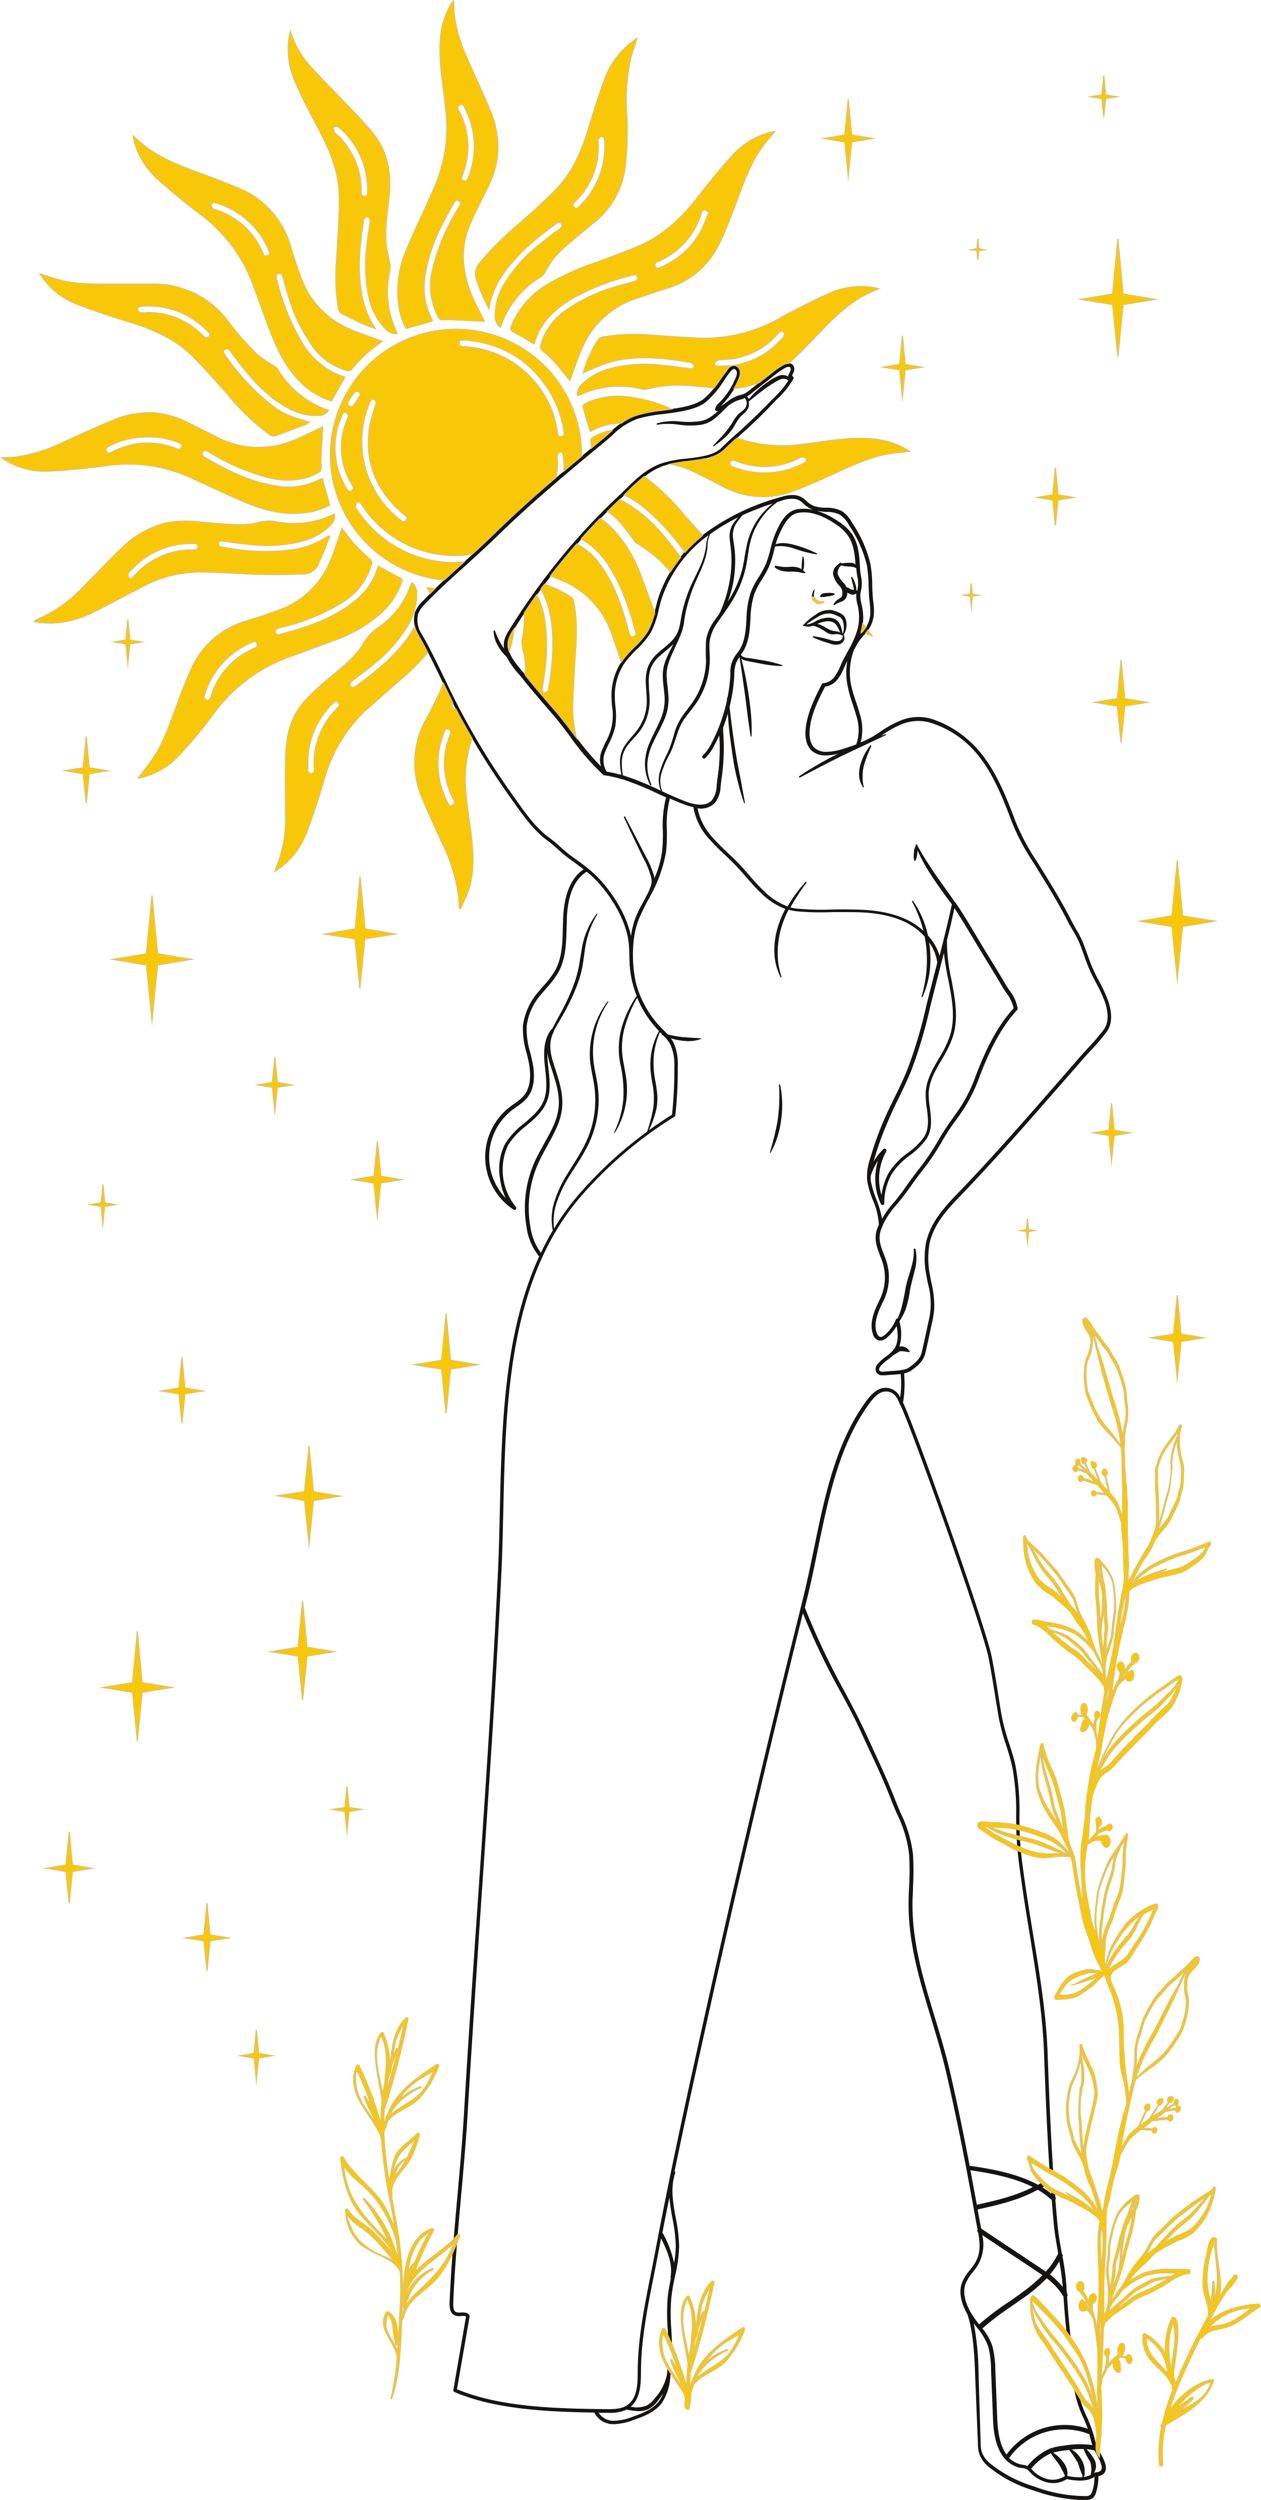 <?xml version="1.0" encoding="UTF-8" standalone="no"?><svg xmlns="http://www.w3.org/2000/svg" xmlns:xlink="http://www.w3.org/1999/xlink" fill="#000000" height="524.8" preserveAspectRatio="xMidYMid meet" version="1" viewBox="-0.0 0.0 264.9 524.8" width="264.9" zoomAndPan="magnify"><g><g id="change1_1"><path d="M169.1,120.32c-.58,0-1.1-.21-1.6-.25A10.3,10.3,0,0,0,166,120a6.17,6.17,0,0,1-1.74-.16,3.77,3.77,0,0,1-1.56-.78l.16-.33a13.09,13.09,0,0,0,1.56.27,10,10,0,0,0,1.55,0,4.34,4.34,0,0,1,1.77.17,5.39,5.39,0,0,1,.68.34,6,6,0,0,1,0-1,14.91,14.91,0,0,1,.17-1.61.1.1,0,0,1,.11-.08.11.11,0,0,1,.08.07,5.42,5.42,0,0,1,.13,1.65,3.75,3.75,0,0,1-.2,1.24,3.25,3.25,0,0,1,.47.36Zm3.69,5,.29,0c.22,0,.47-.09.71-.12a4.69,4.69,0,0,0,1.52-.34l0-.28a5.43,5.43,0,0,0-1.56-.11,4.84,4.84,0,0,0-.81.1,1.15,1.15,0,0,0-.43.21.48.48,0,0,0-.2.48l.14.13A2.2,2.2,0,0,1,172.79,125.32Zm1.91,2.75a7.65,7.65,0,0,1,1.65.58,2.73,2.73,0,0,1,.79.51,2,2,0,0,1,.52.84,4,4,0,0,1-.45,3.3.71.71,0,0,1,.07.09s0,0,0,0h0a.07.07,0,0,1,0,.06h0a1,1,0,0,1,0,1,1.48,1.48,0,0,1-.84.77,3.09,3.09,0,0,1-2.07-.12,25.47,25.47,0,0,1-3.55-1.27.15.15,0,0,1-.07-.19.16.16,0,0,1,.15-.08,25.46,25.46,0,0,1,3.68.83,3.54,3.54,0,0,0,1.64.16,1,1,0,0,0,.81-1.09h0v0a2.43,2.43,0,0,0-.7-.27,2.22,2.22,0,0,0-.81-.06,2.91,2.91,0,0,1-1,0,3.22,3.22,0,0,1-.91-.37,8.76,8.76,0,0,0-2.81-1.42,2.55,2.55,0,0,1-1.9.05.14.14,0,0,1-.19,0,.14.14,0,0,1,0-.18h0a.16.16,0,0,1,.08-.06,13.25,13.25,0,0,1,2.48-2.06A4.75,4.75,0,0,1,174.7,128.07Zm1.81,4.72c-.06-.13-.11-.26-.17-.37a6.19,6.19,0,0,0-.56-1.09,1.91,1.91,0,0,0-.8-.7,2.67,2.67,0,0,0-1.1-.22,6,6,0,0,0-2.16.56,3.21,3.21,0,0,1,.72.24c.59.25,1.08.61,1.58.86a4,4,0,0,0,1.55.44,2.7,2.7,0,0,1,.94.28Zm-.49-3.44a6.57,6.57,0,0,0-1.45-.54,4.38,4.38,0,0,0-2.88.76,25.39,25.39,0,0,0-2.34,1.53,4.12,4.12,0,0,0,1.9-.63,5.91,5.91,0,0,1,2.61-.8,3.27,3.27,0,0,1,1.44.25,2.32,2.32,0,0,1,1.08,1,5.19,5.19,0,0,1,.46,1.3,4.26,4.26,0,0,0,.21.82,4.22,4.22,0,0,0-.05-2.83A1.71,1.71,0,0,0,176,129.35Zm-4.09-2.62a1.44,1.44,0,0,0,1.16-.31.08.08,0,0,0,0-.07.07.07,0,0,0-.08,0,1.73,1.73,0,0,1-1.76-.55,1.46,1.46,0,0,1-.3-.88,8,8,0,0,1,.17-1.06.12.12,0,0,0,0-.09.11.11,0,0,0-.13,0,3.57,3.57,0,0,0-.41,1.08,1.69,1.69,0,0,0,.32,1.21A1.6,1.6,0,0,0,171.93,126.73Zm10.85,29.82a11.32,11.32,0,0,0-2.07,4.13,6.73,6.73,0,0,0-.22,2.36,4.8,4.8,0,0,0,.8,2.23.1.1,0,0,0,.17-.09,8.1,8.1,0,0,1-.26-2.17,10.42,10.42,0,0,1,.24-2.15,26.53,26.53,0,0,1,1.58-4.17.13.13,0,0,0,0-.16A.14.14,0,0,0,182.78,156.55Zm-19,71.06a.15.15,0,0,0-.13.15,36.3,36.3,0,0,1-.25,7.15c-.17,1.18-.44,2.34-.71,3.5s-.61,2.31-.95,3.47a.08.08,0,0,0,0,.11.09.09,0,0,0,.13,0,17,17,0,0,0,1.46-3.36,19,19,0,0,0,.77-3.58,21.3,21.3,0,0,0-.21-7.3A.16.16,0,0,0,163.76,227.61Zm31.46,33.65a18.07,18.07,0,0,0,.14,6.56c.09.48.18,1,.28,1.44a21.2,21.2,0,0,1,.6,5.4,20.48,20.48,0,0,1-.55,3.36l-.42,2c-.29,1.35-.58,2.69-.89,4-.42,1.8-1.66,2.73-3,3.71a3.85,3.85,0,0,1-1.48.58,22.92,22.92,0,0,1-.22,6.1c3.32,7.34,17.51,47.52,18.65,53.49.52,2.73,1,5.51,1.4,8.2.22,1.35.43,2.69.66,4A42.76,42.76,0,0,0,212,366c.47,1.5,1,3.05,1.33,4.69a51.83,51.83,0,0,1,.83,10.53c0,1.64,0,3.35.12,5,.17,2.92.58,5.86,1,8.71.51,3.62,1.13,7.35,1.72,11,1.36,8.17,2.76,16.61,3.06,24.82.3,8,.63,16.72,1.21,25.56a1.79,1.79,0,0,0-.13-.14,6.17,6.17,0,0,0-.66-.48c-.56-8.62-.88-17.13-1.17-24.91-.3-8.16-1.7-16.58-3-24.73-.59-3.61-1.21-7.35-1.72-11-.4-2.86-.82-5.82-1-8.77-.1-1.68-.12-3.39-.13-5a50.91,50.91,0,0,0-.82-10.38c-.35-1.6-.84-3.14-1.31-4.63a41.92,41.92,0,0,1-1.57-5.94c-.23-1.35-.44-2.69-.66-4-.43-2.69-.88-5.46-1.4-8.18-1.12-5.9-15.08-45.41-18.52-53.15a.4.4,0,0,1-.15-.19c-.68-1.93-1.65-2.79-3.07-2.69s-2.45,1.32-3.32,2.5c-6.33,8.64-8.64,19.93-10.88,30.85-.68,3.35-1.39,6.82-2.2,10.08-.17.67-.33,1.33-.5,2a.26.26,0,0,1,.1.13,153.86,153.86,0,0,0,8.23,17.36c1.56,2.91,3,5.65,4.62,9.13l1.38,3c1.62,3.49,3.28,7.09,4.68,10.71.37.94.76,1.85,1.14,2.76a26.34,26.34,0,0,1,2.59,8.67,57.4,57.4,0,0,1,0,6.69c0,1.1-.1,2.21-.11,3.31-.11,8.4,2.32,16.4,4.67,24.13,1.09,3.58,2.21,7.28,3.09,11,1.43,6.12,2.82,12.75,4.25,20.22,5.08.72,10.23,1.74,14.35,4,.24-.14.47-.3.7-.45.24.23.49.47.74.69a4.73,4.73,0,0,1-.46.32,18.31,18.31,0,0,1,1.83,1.3c0-.18,0-.37,0-.56a6.28,6.28,0,0,0,.78.48l.06.8a.49.49,0,0,1,0,.53c.14,1.7.28,3.41.44,5.11.18,2,.54,4,.88,5.93,0,.1,0,.2.05.3a.5.5,0,0,1,.14.6l0,0a55,55,0,0,1,.83,6.44c0,.41.05.82.07,1.22l.1.17a.5.5,0,0,1-.05.54c.2,3.17.48,6.35.85,9.51a13.55,13.55,0,0,1-.88-1.17c-.3-2.77-.55-5.56-.72-8.33,0,0-.07,0-.09-.09a13.35,13.35,0,0,0-3.42-3.73,34,34,0,0,1-4.42,3.79c-1,.71-2,1.39-2.94,2.06a55.5,55.5,0,0,0-6.09,4.63l-.08.05a11.4,11.4,0,0,1,2.13,3.82,20.48,20.48,0,0,1,.59,4.91l.41,10.28c.13,3.38.77,5.86,1.93,7.48a15.15,15.15,0,0,1,17.09-5.43c-.29-.78-.61-1.55-.94-2.3a23,23,0,0,1-1.72-5c-.15-.84-.29-1.69-.42-2.53a10.92,10.92,0,0,0,.94,1.1c.07.44.14.87.22,1.3a21.9,21.9,0,0,0,1.67,4.84,27.49,27.49,0,0,1,1.57,4.26l.08.31a13.49,13.49,0,0,0,.5,1.74.48.48,0,0,1,.29.58h0c.08.15.17.3.26.48.78,1.4,1.76,3.13,1.17,4.27a1.78,1.78,0,0,1-1.39.87,11.2,11.2,0,0,1-.57,3.67,2.16,2.16,0,0,1-.67,1,2.4,2.4,0,0,1-1.38.38l-.71,0a33.13,33.13,0,0,1-10.24-2,27.62,27.62,0,0,1-9.53-5,6.19,6.19,0,0,1-2-2.91,8.27,8.27,0,0,1-.22-2L204.82,498c-.17-5.59-.71-9.68-1.61-12.18-1.42-2.54-1.8-4.77-1.12-6.63a10,10,0,0,1,1.61-2.59,15.56,15.56,0,0,0,1-1.33c1.37-2.16,1.2-4.26.78-6.6a.5.5,0,0,1-.12-.63c0-.18-.07-.36-.11-.54-.08-.44-.17-.89-.25-1.34-.7-3.91-1.33-7.37-1.94-10.58-1.49-7.8-2.93-14.68-4.41-21-.87-3.7-2-7.39-3.08-11-2.37-7.78-4.82-15.83-4.7-24.35,0-1.11.06-2.22.11-3.33a56.05,56.05,0,0,0,0-6.61,25.87,25.87,0,0,0-2.52-8.43c-.4-.91-.79-1.83-1.16-2.78-1.39-3.6-3-7.19-4.66-10.66l-1.38-3c-1.57-3.45-3-6.19-4.6-9.09a150.12,150.12,0,0,1-8-16.67c-7.73,31.26-14.94,62-21.43,91.46-1.83,8.25-3.7,16.89-5.52,25.69a.37.37,0,0,1,.12.42c-1,3-.48,6.05.12,9.32a34.06,34.06,0,0,1,.72,5.95,31.52,31.52,0,0,1-.87,6.37,43.86,43.86,0,0,0-.78,4.56,42.34,42.34,0,0,0,0,6.47c.06,1.05.12,2.1.14,3.15,0,.35,0,.7,0,1.05a4.64,4.64,0,0,0-.76-1.19c0-1-.08-2-.14-3a43.9,43.9,0,0,1,0-6.59c.14-1.37.4-2.73.67-4.06a.39.39,0,0,1-.06-.28c.44-2.68-.59-5.27-2-8.08-.2,1.06-.41,2.12-.61,3.18-.29,1.54-.6,3.1-.91,4.66-1.33,6.67-2.71,13.57-2.7,20.27,0,2.65-.18,5.57-2.17,7.22a5.67,5.67,0,0,0,3.3-.21,4.94,4.94,0,0,0,1.77-1.55,10.84,10.84,0,0,0,2.52-4.77c.06-.49.12-1,.16-1.46a3.22,3.22,0,0,0,.65,1c0,.15,0,.3-.05.45v.05a.37.37,0,0,1,0,.09c0,.15,0,.31-.05.46A11,11,0,0,1,139,504.5c-1.42,1.86-3.71,2.76-5.92,3.52a12.4,12.4,0,0,1-4,.88h-.32a4.4,4.4,0,0,1-3.84-2.29.39.39,0,0,1,0-.14c-9.54-.16-20.79-.6-29.47-4.33a.38.38,0,0,1-.22-.41l2.67-15.41c-.19-.16-.52-.15-1-.12a2.73,2.73,0,0,1-1.46-.18c-.93-.47-1-1.65-1-2.5.3-7.52,1-15.11,1.64-22.45.53-5.82,1.07-11.84,1.41-17.77.75-12.71,1.6-25.39,2.41-37.2l.31-4.51c1.6-23.33,3.25-47.46,4.38-71.22.21-4.25.31-8.57.41-13.13.4-17.73.84-37.28,8.26-53.48a12.34,12.34,0,0,1-2.65-6.16,23.66,23.66,0,0,1,1.6-13.47c.6-1.38,1.35-2.71,2.06-4s1.41-2.52,2-3.83c2-4.47,1-7.6-.41-11.93l-.36-1.14A13.43,13.43,0,0,1,115,221a20.3,20.3,0,0,0,.13,2.6l.08.75c.27,2.33.54,4.74-.35,6.94s-2.63,3.62-4.34,5.07a16.14,16.14,0,0,0-3.77,4,12.32,12.32,0,0,0,1.62,13,.38.38,0,0,1,0,.5.37.37,0,0,1-.5.07,13.24,13.24,0,0,1-.79-21.53c.3-.24.62-.46.93-.68a10.08,10.08,0,0,0,2.06-1.75c1.27-1.56,1.59-3.91,1-7-.13-.64-.29-1.27-.45-1.9a17.9,17.9,0,0,1-.77-5.69,13.39,13.39,0,0,1,3.44-7.38c.3-.37.62-.74.94-1.1a19.23,19.23,0,0,0,2.36-3.12c1.51-2.69,1.58-5.94,1.65-9.09l.06-2c.22-5,1.67-8.42,4.3-10.19-.7-.54-1.41-1.07-2.11-1.58l-1.15-.83c-.76-.56-1.47-1.2-2.16-1.82s-1.43-1.27-2.19-1.82c-2.83-2.05-5.11-5.26-7.12-8.1l-.92-1.29a158,158,0,0,1-10.39-16.73c-1.36-2.5-2.62-5.12-3.84-7.65-1.47-3.06-3-6.23-4.7-9.17a6.1,6.1,0,0,1-.84-5,7.15,7.15,0,0,1,1.71-2.41c2.65-2.78,5.53-5.37,8.33-7.88,2.11-1.89,4.29-3.86,6.35-5.88,4.27-4.19,9.15-8.59,15.35-13.83,2.6-2.2,5.22-4.37,7.85-6.54.49-.4,1-.82,1.41-1.22a15.14,15.14,0,0,1,5.56-3.6,31.23,31.23,0,0,1,5.63-1.07l1.64-.22c2-.28,4.93-.7,6.8-2.1a18.5,18.5,0,0,0,3.57-4.2c.5-.71,1-1.38,1.45-2a1.91,1.91,0,0,1,1.3-.89A1.46,1.46,0,0,1,155.52,78a3.2,3.2,0,0,1-.36,1.72,16.5,16.5,0,0,1-3.59,5.37l-.15.14a9.21,9.21,0,0,0,1.37-.9,8.33,8.33,0,0,1,1.92-1.16,8,8,0,0,1,.79-.25,5.48,5.48,0,0,0,1-.34,5.66,5.66,0,0,0,.82-.56l4.77-3.75a15.56,15.56,0,0,1,2.54-1.73,1.58,1.58,0,0,1,1.87,0,1.41,1.41,0,0,1,.25,1.5,3.1,3.1,0,0,1-.25.56l-.12.26a1.94,1.94,0,0,1,.28.29.38.38,0,0,1,0,.4,18.09,18.09,0,0,1-3.5,4.33c-.31.31-.62.62-.91.93C160.74,86.44,159,88.13,157,90c-.58.53-1.17,1-1.76,1.57-1,.89-2.05,1.81-3,2.76-1.32,1.34-3.39,1.83-5.43,2.16-.76.12-1.53.22-2.31.31a24.23,24.23,0,0,0-5.13,1c-3,1.07-5.11,3.13-7.34,5.31l-1.45,1.4c-3,2.77-5.82,5.72-8.52,8.75a138.06,138.06,0,0,0-14.38,19.33,6.73,6.73,0,0,0-.85,1.77c-.6,2.42,1.24,4.6,2.86,6.52.3.35.59.7.85,1,1.72,2.16,3.56,4.29,5.34,6.35l.78.9c1.38,1.59,2.63,3.26,3.84,4.87a56.47,56.47,0,0,0,5.76,6.9,4.91,4.91,0,0,1,.22-3.47c.22-.54.47-1.07.72-1.6a11.32,11.32,0,0,0,1.37-7.59,23.12,23.12,0,0,1-.11-2.64,12.83,12.83,0,0,1,2.63-7.44,24.93,24.93,0,0,1,2.19-2.39,17.25,17.25,0,0,0,2.81-3.34,17.63,17.63,0,0,0,1.61-4.66c.16-.66.32-1.31.51-2a27.77,27.77,0,0,1,10.15-14,48.1,48.1,0,0,1,15.74-7.44,7.62,7.62,0,0,1,2.61-.41,3.89,3.89,0,0,1,2.18.78l.37.33a5.53,5.53,0,0,0,1.59,1.14,7.65,7.65,0,0,0,2.66.42,6.88,6.88,0,0,1,3.4.74,6.74,6.74,0,0,1,2.1,2.42,26.14,26.14,0,0,1,3.85,8.68,28.91,28.91,0,0,1,.38,4.43c0,.91.06,1.85.14,2.77,0,.24.05.49.08.73a13.89,13.89,0,0,1,.12,2.59,6.93,6.93,0,0,1-2.08,4.37,11.16,11.16,0,0,0-1.85,2.67l-.28.5a13.66,13.66,0,0,0-.64,7,27.56,27.56,0,0,0,1.11,3.9c.28.83.57,1.69.8,2.56a10.67,10.67,0,0,1,.16,5.9,19,19,0,0,0,2.72-1.33c.52-.31,1-.64,1.53-1a20.76,20.76,0,0,1,3.85-2.13,9.75,9.75,0,0,1,7.35-.29A21.54,21.54,0,0,1,203,155c5.1,4.2,7.81,10.69,10.36,17.52a46.9,46.9,0,0,0,4.41,8.24c.38.61.77,1.22,1.14,1.83l.42.68c1.93,3.15,3.92,6.41,5.62,9.76.32.64.69,1.26,1,1.86a21.91,21.91,0,0,1,1.6,3.09c.28.72.54,1.45.8,2.18.41,1.13.83,2.31,1.33,3.42.38.84.82,1.67,1.24,2.47a30.07,30.07,0,0,1,1.85,4c.66,1.9,1.15,4.59-.28,6.55a45.93,45.93,0,0,1-3.47,4.06c-.61.66-1.22,1.32-1.8,2L224,226.34C216.85,234.53,209.48,243,201.8,251,198.69,254.19,196.06,257.18,195.22,261.26Zm33,252.89a9.31,9.31,0,0,1,.73.82,8.13,8.13,0,0,1,.94,1.38,2.73,2.73,0,0,1-.12,2.81,1.67,1.67,0,0,1,.56-.17,1.2,1.2,0,0,0,1-.5c.4-.78-.54-2.46-1.16-3.57l-.28-.5A9.38,9.38,0,0,0,228.25,514.15Zm.89,5.38h0a5.29,5.29,0,0,0,.12-1.45,4.35,4.35,0,0,0-.25-1.31,21.11,21.11,0,0,1-1.39-2.65,18.54,18.54,0,0,0-2.46.1,5.88,5.88,0,0,1,2.15,2.32,5.16,5.16,0,0,1,.54,1.71,8.46,8.46,0,0,1,0,.87,2.24,2.24,0,0,1,0,.5.75.75,0,0,1-.24.38,4.21,4.21,0,0,0,1.52-.46Zm-1.78.37v0c.07-.18,0-.38-.13-.63l-.3-.79c-.2-.51-.3-1-.52-1.49a19.55,19.55,0,0,0-1.82-2.68h0l-1,.13a13.11,13.11,0,0,0-2.34.46,7.47,7.47,0,0,1,2.14,2,4.43,4.43,0,0,1,.76,1.48,3.56,3.56,0,0,1,.07,1.38,12.23,12.23,0,0,0,3.2.28l0,0A.17.17,0,0,1,227.36,519.9Zm-4.14-1.2c-.23-.42-.42-.85-.69-1.25-.53-.81-1.21-1.54-1.77-2.44a12.12,12.12,0,0,0-4.14,3.25l.17.17.09.1a6.46,6.46,0,0,0,3.26,1.92,4.62,4.62,0,0,0,3.59-.67h0A8.17,8.17,0,0,0,223.22,518.7ZM212,516a5.1,5.1,0,0,0,2.25,1.3,5.61,5.61,0,0,0,.59.13,3.82,3.82,0,0,1,1,.25,12.79,12.79,0,0,1,4.76-3.67,13.16,13.16,0,0,1,2.86-.6,20,20,0,0,1,6-.12c-.15-.45-.27-.91-.38-1.36l-.08-.3c-.05-.22-.12-.45-.19-.68a.3.3,0,0,1-.13,0A14.19,14.19,0,0,0,212,516Zm-6.85-27.49-.59-.78a58.43,58.43,0,0,1,1,10.2L206,512.8a7.62,7.62,0,0,0,.2,1.79,5.45,5.45,0,0,0,1.79,2.55A27.13,27.13,0,0,0,217.3,522,31,31,0,0,0,228,524a1.71,1.71,0,0,0,1-.23,1.53,1.53,0,0,0,.42-.67,9.94,9.94,0,0,0,.5-3.11l-.07,0-.21.13c-1.58.91-3.77.66-5.55.32a5.18,5.18,0,0,1-2.86.83,5.42,5.42,0,0,1-1.19-.13,7.23,7.23,0,0,1-3.65-2.14l-.09-.1a2,2,0,0,0-1.55-.78A5.13,5.13,0,0,1,214,518a6,6,0,0,1-2.84-1.77h0a.46.46,0,0,1-.15-.16c-2.18-2.57-2.35-6.7-2.41-8.34l-.41-10.27a20.35,20.35,0,0,0-.56-4.74A12.81,12.81,0,0,0,205.13,488.51ZM219,477.63c-2.1-1.43-4.29-2.88-6.5-4.33s-4.15-2.75-6.15-4.1a8.7,8.7,0,0,1-1,6.43c-.3.48-.66.94-1,1.38a9.21,9.21,0,0,0-1.5,2.38c-.61,1.66-.25,3.7,1.08,6.05a19.54,19.54,0,0,0,1.76,2.51h0a57,57,0,0,1,6.21-4.71c1-.67,1.95-1.34,2.9-2.05A33.26,33.26,0,0,0,219,477.63Zm3.56-2.95a18.51,18.51,0,0,1-2,2.79,17.12,17.12,0,0,1,2.7,2.63A50.15,50.15,0,0,0,222.51,474.68Zm-4.56-15c-3.88,2.18-8.3,3.19-12.63,4.15.13.7.26,1.41.39,2.14.08.45.17.89.25,1.33,0,.17.07.35.1.52,2.23,1.52,4.59,3.08,6.94,4.63s4.5,3,6.65,4.43a17.12,17.12,0,0,0,2.56-3.73l0,0c0-.1,0-.2,0-.3-.34-1.94-.7-3.94-.89-6-.16-1.67-.3-3.35-.43-5l0,0A16.36,16.36,0,0,0,218,459.69Zm-14.15-4.1c.43,2.27.88,4.67,1.35,7.26,4-.89,8.13-1.83,11.76-3.72C213.1,457.2,208.44,456.26,203.8,455.59ZM178,143.69a14.19,14.19,0,0,1,0-4.95c-.1.2-.21.4-.3.6l-.32.69a12.07,12.07,0,0,1-1.24,2.32,4.07,4.07,0,0,1-2.81,1.8c-1.55,3-3,6-3.23,9.06-.1,1-.07,2.91,1.13,3.9a3.82,3.82,0,0,0,2.29.73,12.31,12.31,0,0,0,3.76-.69c.85-.26,1.72-.55,2.59-.87a9.32,9.32,0,0,0,0-6.06c-.23-.85-.52-1.7-.79-2.52A28,28,0,0,1,178,143.69Zm-6.55-36.51a16.56,16.56,0,0,1,4.5,2.17,11.1,11.1,0,0,1,2.72,2.33c1.64,2.09,1.89,4.76,2,7.78a13,13,0,0,0,.19,1.43,7.41,7.41,0,0,1,.12,2.51c0,.16-.06.32-.1.48a8.29,8.29,0,0,0-.15,1,7.22,7.22,0,0,0,.26,2c.06.25.11.5.16.75a11,11,0,0,1-.18,4.83c-.07.23-.16.46-.23.69.07-.08.14-.17.22-.25a6.18,6.18,0,0,0,1.85-3.89,12.71,12.71,0,0,0-.11-2.45c0-.25-.06-.49-.08-.74-.09-.94-.12-1.89-.15-2.82a29.72,29.72,0,0,0-.36-4.31,25.73,25.73,0,0,0-3.76-8.43,6.15,6.15,0,0,0-1.85-2.17,6.26,6.26,0,0,0-3-.63A12.71,12.71,0,0,1,171.41,107.18Zm8.46,16.73a1.38,1.38,0,0,1,.22.1,2.74,2.74,0,0,1,0-.28l.09-.46a6.6,6.6,0,0,0-.12-2.26,13.34,13.34,0,0,1-.2-1.52,1,1,0,0,0,0-.17,2.23,2.23,0,0,0-.51-.26A2.26,2.26,0,0,0,179,119l-.43-.07c-.31,0-.65,0-1-.07a4.51,4.51,0,0,1-.86-.17,2.25,2.25,0,0,0-.75,1.77,5.36,5.36,0,0,0,1.37,2,5.19,5.19,0,0,1,.5.8,3.14,3.14,0,0,1,.46.18,4.28,4.28,0,0,0,.59.31c.1,0,.24.08.24.06a1.53,1.53,0,0,1,.29,0h0l-.21-1c-.13-.52-.28-1-.4-1.6a.09.09,0,0,1,.07-.11.1.1,0,0,1,.1,0,4.6,4.6,0,0,1,.71,1.54A2.84,2.84,0,0,1,179.87,123.91ZM163.3,105.4a14.92,14.92,0,0,0-4.64,5.52,15.21,15.21,0,0,0-1.28,4c-.25,1.4-.41,2.83-.72,4.26a23.66,23.66,0,0,1-3.51,8c-.78,1.22-1.67,2.38-2.45,3.55a8.88,8.88,0,0,0-1.6,3.78c-.18,1.36.05,2.79,0,4.27a16.39,16.39,0,0,1-.69,4.34,16.9,16.9,0,0,1-1.83,4c-.78,1.25-1.75,2.33-2.57,3.48-1.78,2.2-2,5.23-3.39,7.82a20.35,20.35,0,0,0-1.67,3.92,5.61,5.61,0,0,0,.19,3.81c1.57.72,3.19,1.45,4.81,2.07,1.81.7,4.26,1.22,5.59-.22a5.2,5.2,0,0,0,1-3l.17-1.53a41,41,0,0,0,.39-9.1c-.31.69-.63,1.38-1,2a9.78,9.78,0,0,1-2,2.82.38.38,0,0,1-.5-.56,9,9,0,0,0,1.87-2.61,35,35,0,0,0,3.25-9.06c0-.14,0-.28,0-.42a.13.13,0,0,1,.12-.13,35.35,35.35,0,0,0,.59-4.8l0-.24a6,6,0,0,1,1.4-4.21c.19-.26.38-.52.55-.8,1.16-1.89,1.29-4.12,1.44-6.48a19,19,0,0,1,.86-5.46,17.52,17.52,0,0,1,1.71-3.27,22,22,0,0,0,1.43-2.61,21.46,21.46,0,0,0,1-3.13,23.44,23.44,0,0,1,1-3.27c.89-2,2.12-4.82,4.72-5.25a8.5,8.5,0,0,1,3.52.21,5.84,5.84,0,0,1-.59-.2,6.47,6.47,0,0,1-1.8-1.27l-.37-.33a3,3,0,0,0-1.74-.59,6.62,6.62,0,0,0-2.34.38ZM156,108.15a16.3,16.3,0,0,0-1.51,2A4.65,4.65,0,0,0,154,113c.11,1,.33,2,.39,3.09a22.22,22.22,0,0,1,0,3.16,22.62,22.62,0,0,1-1.19,6.2c-.1.29-.23.58-.34.87a22.43,22.43,0,0,0,3.17-7.23c.3-1.39.47-2.82.77-4.24a15.68,15.68,0,0,1,1.4-4.14,15,15,0,0,1,4.12-5A57.05,57.05,0,0,0,156,108.15Zm-6.84,4a8.22,8.22,0,0,0-.42,1.3c-.14.55-.07,1.16-.16,1.76a14.38,14.38,0,0,1-.94,3.47c-.88,2.23-2,4.3-2.7,6.55-.35,1.12-.67,2.24-.91,3.39-.11.53-.2,1.07-.29,1.62a8,8,0,0,1-.35,1.8l0,.1c0,.09-.06.18-.09.27a.88.88,0,0,0-.05.15c-.06.17-.12.34-.19.51s-.13.33-.19.49c-.61,1.46-1.32,2.85-1.92,4.28a13.74,13.74,0,0,0-.73,2.16,7.89,7.89,0,0,0-.16,2.23c.07,1.52.38,3.07.39,4.69a11.31,11.31,0,0,1-1.13,4.67c-.64,1.46-1.43,2.81-2.07,4.22A11.94,11.94,0,0,0,136,160.2a9.86,9.86,0,0,0,.83,4.47.15.15,0,0,1-.07.19.14.14,0,0,1-.18-.07,9.44,9.44,0,0,1-1.09-4.61,11.53,11.53,0,0,1,1.14-4.63c.63-1.46,1.4-2.82,2-4.24a10.59,10.59,0,0,0,1-4.39c0-1.51-.34-3-.39-4.66a9.12,9.12,0,0,1,.21-2.43,12.18,12.18,0,0,1,.83-2.26c.38-.81.79-1.59,1.19-2.37l-.09.09c-.87.86-1.84,1.56-2.69,2.34a6.81,6.81,0,0,0-2,2.7,8.83,8.83,0,0,0-.38,3.38c0,1.16.17,2.35.16,3.57a11,11,0,0,1-.67,3.58A10.45,10.45,0,0,1,134,154c-.78.92-1.64,1.74-2.3,2.68a5.81,5.81,0,0,0-1.07,3.2,14.71,14.71,0,0,0,.22,2.88,57.94,57.94,0,0,1,7.79,3.15l.17.08a6.12,6.12,0,0,1-.25-3.76,20.83,20.83,0,0,1,1.59-4,24.06,24.06,0,0,0,1.42-4,12.46,12.46,0,0,1,1.85-4c.83-1.2,1.78-2.29,2.51-3.48a16.08,16.08,0,0,0,2.39-8,42.22,42.22,0,0,1,0-4.35,9.55,9.55,0,0,1,1.74-4.08c.35-.52.72-1,1.08-1.52a27.41,27.41,0,0,0,2.47-9.59,22.32,22.32,0,0,0,0-3.06c-.06-1-.23-2-.32-3.1a4.88,4.88,0,0,1,.75-3.15,8.49,8.49,0,0,1,1.07-1.31A38,38,0,0,0,149.17,112.15ZM127.44,162a25.19,25.19,0,0,1,3.1.68,13.62,13.62,0,0,1-.3-2.79,6.25,6.25,0,0,1,1.07-3.47c.67-1,1.53-1.87,2.25-2.78a10.54,10.54,0,0,0,1.71-3,9.93,9.93,0,0,0,.6-3.37c0-1.16-.13-2.34-.19-3.54a9.46,9.46,0,0,1,.4-3.64,7.51,7.51,0,0,1,2.14-3c.9-.82,1.85-1.52,2.67-2.33a6.15,6.15,0,0,0,1.74-2.82c.31-1.09.42-2.29.69-3.46a29.63,29.63,0,0,1,1-3.46c.77-2.28,2-4.36,2.92-6.51a15.77,15.77,0,0,0,1-3.34c.12-.57.09-1.17.25-1.77.1-.34.19-.67.32-1l-.05,0a27,27,0,0,0-9.88,13.63c-.18.63-.34,1.28-.5,1.92a18,18,0,0,1-1.69,4.86,17.68,17.68,0,0,1-2.93,3.5,27.48,27.48,0,0,0-2.13,2.32,12.07,12.07,0,0,0-2.47,7,21.92,21.92,0,0,0,.11,2.56,15.78,15.78,0,0,1,0,4.23,15.54,15.54,0,0,1-1.39,3.74c-.25.52-.49,1-.71,1.57A4.62,4.62,0,0,0,127.44,162ZM156.92,83.2a2.22,2.22,0,0,1,.39.57,19.67,19.67,0,0,1,3.81-3.47,12.15,12.15,0,0,1,2.41-1.4,2.54,2.54,0,0,1,1.52-.09,1.76,1.76,0,0,1,.51.26.38.38,0,0,1,0-.15,4.3,4.3,0,0,1,.27-.62,4,4,0,0,0,.22-.47.73.73,0,0,0-.07-.71c-.25-.25-.84,0-1,.1a15.33,15.33,0,0,0-2.41,1.65l-4.78,3.75A6.31,6.31,0,0,1,156.92,83.2ZM124.68,183.3c3.16,2.89,6.84,8.15,7.87,13.25a17.46,17.46,0,0,1,1-4,23.66,23.66,0,0,1,1.58-3.19l1.09-2.12c.14-.32.28-.63.39-.94a5.24,5.24,0,0,0,.27-1.05,3.86,3.86,0,0,0-.09-1.05,18.94,18.94,0,0,0-1.72-4.21c-1.37-2.82-2.68-5.58-4-8.41h0a.15.15,0,0,1,.07-.19.14.14,0,0,1,.18.06c1.46,2.73,2.9,5.53,4.3,8.26a19.4,19.4,0,0,1,1.83,4.36c0,.12,0,.23,0,.35a21.05,21.05,0,0,0,1.62-5.56,33.35,33.35,0,0,0,.17-4.47,23.12,23.12,0,0,1,.66-6.87.33.33,0,0,1,.06-.1l-1.74-.79a60.89,60.89,0,0,0-7.49-3.05h0a.13.13,0,0,1-.11,0,23.84,23.84,0,0,0-3.61-.82l-.06,0-.11,0,0,0a49.71,49.71,0,0,1-7.06-8.12c-1.2-1.6-2.45-3.26-3.81-4.83l-.78-.9c-1.78-2.07-3.63-4.2-5.36-6.37-.26-.33-.54-.67-.83-1a17.18,17.18,0,0,1-2.56-3.63q-.39-.37-.75-.78a9,9,0,0,1-1-1.41,6.62,6.62,0,0,1-1-3.27.15.15,0,0,1,.15-.14.14.14,0,0,1,.13.1,15.43,15.43,0,0,0,1.39,2.93c.16.27.34.53.52.8a4.68,4.68,0,0,1,.08-1.78,7.64,7.64,0,0,1,.94-2,139.32,139.32,0,0,1,14.46-19.43c2.72-3.05,5.6-6,8.57-8.8.49-.46,1-.93,1.44-1.39,2.28-2.24,4.44-4.35,7.61-5.47a24.4,24.4,0,0,1,5.29-1c.77-.09,1.53-.18,2.28-.3,1.92-.31,3.85-.76,5-1.94,1-1,2-1.91,3-2.8.59-.52,1.18-1,1.75-1.57,2-1.86,3.75-3.54,5.26-5.12l.93-.94a19.34,19.34,0,0,0,3.11-3.7,1.31,1.31,0,0,0-.82-.38,2,2,0,0,0-1.14.25c-.73.38-1.52.88-2.25,1.36-1.43,1-2.75,2.08-4.12,3.18a1.63,1.63,0,0,1,.07.45,2.26,2.26,0,0,1-.69,1.69c-.41.43-.86.76-1.18,1.13a8.3,8.3,0,0,0-.9,1.3,10.69,10.69,0,0,1-2,2.7,19.92,19.92,0,0,1-2.61,2.09.09.09,0,0,1-.13,0,.09.09,0,0,1,0-.12c.74-.84,1.53-1.61,2.23-2.43a16.2,16.2,0,0,0,1.9-2.6,8.84,8.84,0,0,1,1-1.41c.42-.44.9-.74,1.26-1.09a1.8,1.8,0,0,0,.64-1.24,1.91,1.91,0,0,0-.37-1.21,6.22,6.22,0,0,1-.92.31c-.24.07-.48.14-.72.23A7.86,7.86,0,0,0,153.24,85l-.29.21c-.5.48-1,1-1.5,1.48a15,15,0,0,1-1.81,1.54,6.1,6.1,0,0,1-2.27.93,16.65,16.65,0,0,1-4.73,0,14.77,14.77,0,0,0-4.55,0,.13.13,0,0,1-.16-.1.14.14,0,0,1,.09-.17,12.11,12.11,0,0,1,4.67-.42,18,18,0,0,0,4.53-.08,5.73,5.73,0,0,0,2-.83,16,16,0,0,0,1.68-1.32,1.41,1.41,0,0,1-.22.06.4.4,0,0,1-.32-.08.39.39,0,0,1-.12-.31,2.06,2.06,0,0,1,.8-1.31,15.85,15.85,0,0,0,3.44-5.15,2.55,2.55,0,0,0,.31-1.31c-.05-.34-.32-.72-.64-.67s-.54.32-.76.6c-.47.59-.93,1.25-1.42,2a19.42,19.42,0,0,1-3.74,4.37c-1.87,1.4-4.56,1.88-7.15,2.25l-1.65.22a31.07,31.07,0,0,0-5.49,1,14.66,14.66,0,0,0-5.29,3.45c-.46.41-.94.83-1.43,1.24q-3.94,3.24-7.84,6.53c-6.19,5.23-11.06,9.62-15.31,13.79-2.08,2-4.27,4-6.38,5.91-2.78,2.5-5.66,5.08-8.29,7.84a6.44,6.44,0,0,0-1.55,2.15,5.38,5.38,0,0,0,.79,4.37c1.72,3,3.25,6.15,4.73,9.23,1.21,2.52,2.47,5.13,3.82,7.61a154.93,154.93,0,0,0,10.34,16.65l.92,1.3c2.07,2.92,4.22,5.94,7,7.92a27.54,27.54,0,0,1,2.25,1.87,27.57,27.57,0,0,0,2.11,1.78l1.13.82A42.35,42.35,0,0,1,124.68,183.3ZM113.63,263q1.14-2.42,2.5-4.71a11.91,11.91,0,0,1,.37-6.15,24.88,24.88,0,0,1,2.77-5.82c1.11-1.83,2.3-3.59,3.28-5.46a20.93,20.93,0,0,0,2.38-12.15c-.2-2.07-.83-4.14-1-6.32a18.33,18.33,0,0,1,3.7-12.14.09.09,0,1,1,.15.11,18.61,18.61,0,0,0-3.14,12c.15,2.08.8,4.12,1,6.29a21.42,21.42,0,0,1-2.54,12.56c-1,1.9-2.23,3.66-3.35,5.46A27.36,27.36,0,0,0,117,252.3a12.32,12.32,0,0,0-.61,5.61,51.86,51.86,0,0,1,5.25-7.22,87.1,87.1,0,0,1,14.29-13.12,34.17,34.17,0,0,0,1.3-4.93,16.43,16.43,0,0,0-.24-5.49c-.15-.93-.29-1.87-.35-2.83a16.26,16.26,0,0,1,.12-2.88,14.85,14.85,0,0,1,1.68-5l-.14-.14a21.85,21.85,0,0,1-4.44-6.84,26.06,26.06,0,0,0-2.67,6.39,15.84,15.84,0,0,0-.2,7.28c.21,1.22.47,2.45.62,3.72a17.42,17.42,0,0,1,0,3.82,17.08,17.08,0,0,1-2.45,7.13.1.1,0,0,1-.13,0,.1.1,0,0,1,0-.12,19.8,19.8,0,0,0,1.92-7.11,26.65,26.65,0,0,0-.67-7.35,16.57,16.57,0,0,1,.33-7.57,22.93,22.93,0,0,1,3.14-6.58,21.43,21.43,0,0,1-1.48-6.53c0-.64-.06-1.28-.07-1.92a23.27,23.27,0,0,0-.17-3c-.69-5.21-4.53-10.8-7.8-13.79-.32-.29-.67-.56-1-.84-2.54,1.6-3.94,4.86-4.15,9.73,0,.66,0,1.32-.06,2-.07,3.24-.15,6.58-1.74,9.43a19.27,19.27,0,0,1-2.46,3.25c-.31.36-.62.72-.92,1.09a12.59,12.59,0,0,0-3.27,7,17.25,17.25,0,0,0,.75,5.45c.16.64.32,1.28.45,1.92.69,3.3.32,5.86-1.09,7.6a10.75,10.75,0,0,1-2.22,1.89c-.3.22-.61.43-.9.66a12.47,12.47,0,0,0-1.38,18.52,13.2,13.2,0,0,1-1.22-4.29,11.56,11.56,0,0,1,1.14-7.21,16.77,16.77,0,0,1,3.94-4.21c1.71-1.45,3.33-2.83,4.12-4.78s.56-4.34.31-6.58l-.08-.75c-.26-2.4-.34-5.42,1.34-7.57A.41.41,0,0,1,116,216c.51-1,1.05-2,1.59-3a43.81,43.81,0,0,0,3.13-6.83,24.74,24.74,0,0,0,.94-3.6l.61-3.74a16.78,16.78,0,0,1,3.07-7,.09.09,0,0,1,.13,0,.11.11,0,0,1,0,.13,19.24,19.24,0,0,0-2.54,7c-.18,1.25-.33,2.49-.54,3.75a23.91,23.91,0,0,1-1,3.71,45.77,45.77,0,0,1-3.27,6.89c-.57,1-1.21,2.05-1.77,3.08a.36.36,0,0,1,0,.18c-.92,1.64-1,3.82-.13,6.49l.36,1.13c1.39,4.32,2.48,7.73.38,12.46-.59,1.35-1.31,2.64-2,3.9s-1.44,2.58-2,3.93a22.94,22.94,0,0,0-1.55,13A12,12,0,0,0,113.63,263Zm25.42-45.92h0l-.21-.21-.2-.2a16.37,16.37,0,0,0-1.28,4.83,19,19,0,0,0,.33,5.52c.15.93.31,1.86.39,2.83a11.73,11.73,0,0,1-.18,2.9,20.54,20.54,0,0,1-1.59,4.52c1.6-1.15,3.22-2.25,4.86-3.27a87,87,0,0,0,.49-10.08,10.05,10.05,0,0,0-.85-4.67,8.21,8.21,0,0,0-1.42-1.82l-.3-.15A.15.15,0,0,1,139.05,217.09Zm-7.37,288.76,0,0a8.62,8.62,0,0,1-3.83.68h-.51l-1.58,0a3.72,3.72,0,0,0,3.09,1.67,11,11,0,0,0,4-.83c2.11-.73,4.28-1.58,5.57-3.27a6.24,6.24,0,0,0,.89-1.62c-.34.5-.7,1-1.1,1.5a5.66,5.66,0,0,1-2,1.77,4.78,4.78,0,0,1-2.08.42A13.89,13.89,0,0,1,131.68,505.85Zm9.57-40.2a42,42,0,0,1-.63-4.32c-.5,2.45-1,4.9-1.46,7.36a22.43,22.43,0,0,1,2.44,6.38,21,21,0,0,0,.36-3.61A32.82,32.82,0,0,0,141.25,465.65Zm47.95-177.2c-.64.08-1.31.13-1.92.17s-.91.05-1.25.1a4,4,0,0,1-.58,0,1.45,1.45,0,0,1-1.39-.67,1.58,1.58,0,0,1,.37-1.75,8.81,8.81,0,0,1,1.68-1.5,7.59,7.59,0,0,0,1.72-1.61c.92-1.33.84-3.06.53-4.82a8.86,8.86,0,0,1-2,2.4,1.93,1.93,0,0,1-1.81.62,1.84,1.84,0,0,1-1.17-1.3c-.8-2.3.2-4.73,1.3-7a10.51,10.51,0,0,0,.71-8.1c-.16-.46-.33-.9-.5-1.33-.75-2-1.47-3.81-.42-6.2l.15-.33a14.9,14.9,0,0,0-1.27-5.22,19.69,19.69,0,0,1-1.18-4,11.47,11.47,0,0,1,.64-4.74,66.63,66.63,0,0,1,3-8.31c.65-1.48,1.37-2.95,2.07-4.38,1-2,1.95-4,2.77-6.05a97,97,0,0,0,3.9-13.11c.6-2.45,1.23-4.89,1.86-7.34l.48-1.86s0,0,0-.06a9.59,9.59,0,0,0-1.71-4.22c.06.36.11.72.14,1.08a21.52,21.52,0,0,1-.06,5.32,19.08,19.08,0,0,1-1.48,5.09.11.11,0,0,1-.13,0,.1.1,0,0,1-.06-.11,28,28,0,0,0,1-5.1,27,27,0,0,0,0-5.16c-.08-.79-.2-1.57-.35-2.34a13.39,13.39,0,0,0-4.27-3.13c-3.65-1.7-7.82-2-11.42-2-1.28,0-2.51,0-3.73,0a56.67,56.67,0,0,1-7.68-.2,9.62,9.62,0,0,1-1.49-.31,23.58,23.58,0,0,0-1.46,3.58,18.73,18.73,0,0,0-.81,5.25,15.05,15.05,0,0,0,.8,5.26.1.1,0,0,1-.07.12.08.08,0,0,1-.11,0,12.39,12.39,0,0,1-1.33-5.33,16.38,16.38,0,0,1,.8-5.47,21.6,21.6,0,0,1,1.51-3.57,14.6,14.6,0,0,1-5-3.22c-1.16-1.09-2.21-2.3-3.23-3.47-.71-.81-1.43-1.64-2.18-2.42s-1.52-1.5-2.27-2.22a44.49,44.49,0,0,1-3.21-3.23,13.12,13.12,0,0,1-3.43-6.81,12.52,12.52,0,0,1-2-.6c-1-.37-2-.79-2.94-1.22v0a22.13,22.13,0,0,0-.63,6.65,34.83,34.83,0,0,1-.17,4.56,29.45,29.45,0,0,1-3.41,9.44c-.05.11-.1.22-.16.33a41.54,41.54,0,0,0-2.05,4.12,16.78,16.78,0,0,0-1.14,4.4,27.78,27.78,0,0,0,.42,9.17s0,0,0,0a21.28,21.28,0,0,0,5.22,9.37l.57.57c.3.3.6.61.89.92a24.07,24.07,0,0,0,2.89.54c.66.08,1.33.09,2,.15l2,.12a.1.1,0,0,1,.09.1.1.1,0,0,1-.07.09,8,8,0,0,1-2.05.4,9.88,9.88,0,0,1-2.1-.12,11.57,11.57,0,0,1-2.1-.46,6.2,6.2,0,0,1,.52.81,10.69,10.69,0,0,1,.94,5,89.62,89.62,0,0,1-.51,10.36.38.38,0,0,1-.18.28,85.7,85.7,0,0,0-19.56,16.62c-15.31,17.61-15.89,43.36-16.4,66.07-.11,4.58-.2,8.89-.41,13.15-1.13,23.77-2.79,47.91-4.39,71.24l-.3,4.51C99.86,418,99,430.63,98.26,443.34c-.35,6-.89,12-1.41,17.8-.66,7.33-1.34,14.9-1.64,22.41,0,1,.13,1.59.54,1.8a2.21,2.21,0,0,0,1.08.1c.63,0,1.35-.08,1.76.55a.33.33,0,0,1,.06.27L96,501.57c9.26,3.88,21.47,4.05,31.31,4.18,1.63,0,3.32,0,4.55-.91,1.95-1.39,2.11-4.25,2.1-6.82,0-6.78,1.38-13.72,2.72-20.42.31-1.57.62-3.12.91-4.66,2.78-14.76,5.94-29.4,8.94-43,6.72-30.44,14.19-62.28,22.22-94.64.8-3.25,1.48-6.55,2.2-10,2.25-11,4.58-22.38,11-31.15,1-1.31,2.18-2.68,3.87-2.8a3.37,3.37,0,0,1,3.28,2A20.08,20.08,0,0,0,189.2,288.45Zm-4.76-44.77a12.28,12.28,0,0,0-1.52,3.16,6.69,6.69,0,0,0,0,1,20,20,0,0,0,1.14,3.85,22.8,22.8,0,0,1,1.24,4.17,17.16,17.16,0,0,1,2.18-3.08,42.39,42.39,0,0,0,2.9-3.77l.57-.8c.61-.85,1.25-1.7,1.89-2.54a47.63,47.63,0,0,0,4.17-6.1,48.88,48.88,0,0,1,3.17-4.86c.52-.74,1.05-1.48,1.55-2.23a32.45,32.45,0,0,0,3.34-6.88c1.76-4.55,4.07-9.75,7.87-13.94a8.64,8.64,0,0,0-1.66-3.38c-.27-.41-.53-.79-.74-1.16-1.05-1.79-2.14-3.59-3.22-5.34-.76-1.22-1.58-2.6-2.43-4-1.47-2.46-3-5-4.39-7.11-.49,2.24-1,4.49-1.57,6.72a36.24,36.24,0,0,0,.94,8.27c.74,3.92,1.52,8,.34,11.87a24,24,0,0,1-2.43,5c-1.31,2.24-2.54,4.36-2.68,6.8a17.78,17.78,0,0,0,.23,3.18c.29,2.27.6,4.62-.74,6.64a16,16,0,0,1-3.47,3.41,14.47,14.47,0,0,0-3.78,3.9,12.26,12.26,0,0,0-1.58,6.15.36.36,0,0,1-.28.37h-.09a.39.39,0,0,1-.34-.21A12.54,12.54,0,0,1,184.44,243.68Zm13.85-43.63c-.35,1.39-.71,2.77-1.06,4.14-.63,2.44-1.26,4.88-1.86,7.33a97.88,97.88,0,0,1-3.93,13.21c-.84,2.08-1.83,4.12-2.8,6.1-.69,1.42-1.41,2.89-2,4.35a65.79,65.79,0,0,0-3,8.22c-.05.15-.09.31-.13.47a12.36,12.36,0,0,1,2.08-2.64.38.38,0,0,1,.49,0,.39.39,0,0,1,.1.49,11.73,11.73,0,0,0-1,9.18,13,13,0,0,1,1.58-4.79,15,15,0,0,1,4-4.12,15,15,0,0,0,3.31-3.24c1.19-1.79.9-4,.62-6.13a18.62,18.62,0,0,1-.23-3.31c.15-2.63,1.49-4.92,2.79-7.14a23.41,23.41,0,0,0,2.35-4.86c1.12-3.72.4-7.5-.36-11.51A54.42,54.42,0,0,1,198.29,200.05Zm-3.81,61.06c.88-4.28,3.59-7.36,6.78-10.66,7.67-7.95,15-16.41,22.16-24.6l3.25-3.74c.58-.67,1.19-1.33,1.81-2a45.79,45.79,0,0,0,3.41-4c1.24-1.7.78-4.13.18-5.87a29.57,29.57,0,0,0-1.81-3.87c-.42-.81-.87-1.66-1.25-2.51-.52-1.14-.94-2.33-1.35-3.48-.26-.72-.52-1.44-.8-2.15a21.17,21.17,0,0,0-1.55-3c-.36-.61-.73-1.24-1.06-1.9-1.69-3.33-3.67-6.57-5.59-9.7l-.42-.69c-.37-.61-.75-1.22-1.13-1.82a46.76,46.76,0,0,1-4.48-8.38c-2.52-6.73-5.18-13.12-10.13-17.2a20.81,20.81,0,0,0-6.52-3.64,9.1,9.1,0,0,0-6.84.27,20.24,20.24,0,0,0-3.71,2.07l-.37.23c.35-.11.68-.24,1-.34a.11.11,0,0,1,.12.07.1.1,0,0,1-.05.11L177,158.61c-1.51.74-3,1.5-4.49,2.27l-4.46,2.34a.14.14,0,0,1-.19-.06.14.14,0,0,1,0-.18c1.39-.95,2.83-1.83,4.29-2.67,1.28-.73,2.59-1.42,3.91-2.08a10.87,10.87,0,0,1-2.67.36,4.49,4.49,0,0,1-2.76-.9c-1.09-.9-1.58-2.52-1.4-4.55.3-3.3,1.79-6.38,3.41-9.52a.38.38,0,0,1,.33-.2,3.33,3.33,0,0,0,2.45-1.51,11.91,11.91,0,0,0,1.16-2.18c.1-.24.21-.48.32-.71.37-.8.81-1.59,1.22-2.35a20.46,20.46,0,0,0,2-4.48,10.17,10.17,0,0,0,.17-4.49c0-.24-.1-.48-.15-.72a7.6,7.6,0,0,1-.27-2.19,1.36,1.36,0,0,1,0-.2,1.63,1.63,0,0,1-.46.22,1.18,1.18,0,0,1-.5,0,1.77,1.77,0,0,1-.5-.18,1.5,1.5,0,0,1-.4-.25,2.33,2.33,0,0,1-.29,1.14,1.71,1.71,0,0,1-.64.64,2.39,2.39,0,0,1-.38.16l-.29.13a3.46,3.46,0,0,0-1.11.59l-.23-.12a2.66,2.66,0,0,1,1-1.08,5.33,5.33,0,0,1,.54-.37,1,1,0,0,0,.25-.38,1.94,1.94,0,0,0,.07-1,2.33,2.33,0,0,0-.5-1,5.21,5.21,0,0,1-1.43-2.57,2.15,2.15,0,0,1,.52-1.53,4.53,4.53,0,0,1,1.12-.91l.18.21a7.24,7.24,0,0,1,1.68-.13l.55,0a1.55,1.55,0,0,1,.55.26l.11.1c-.15-2.5-.49-4.7-1.82-6.4A10.29,10.29,0,0,0,175.5,110c-3-2-5.51-2.72-7.77-2.34-2,.34-3.09,2.38-4.16,4.81a15,15,0,0,0-.63,1.78,5,5,0,0,1,1.62-.24,9.27,9.27,0,0,1,2.48.43,24.34,24.34,0,0,1,4.57,1.75.1.1,0,0,1-.06.18,23.74,23.74,0,0,1-2.4-.5c-.79-.19-1.56-.48-2.32-.71a8.46,8.46,0,0,0-4-.44l-.24.92a22.3,22.3,0,0,1-1,3.22,22,22,0,0,1-1.48,2.71,17.43,17.43,0,0,0-1.65,3.14,18.34,18.34,0,0,0-.81,5.25c-.15,2.35-.29,4.78-1.56,6.83q-.21.33-.45.66a1.32,1.32,0,0,0,.39.39,2.7,2.7,0,0,0,1.05.28c.82.11,1.63.24,2.43.38s1.62.25,2.42.45a22.89,22.89,0,0,1,2.38.68.1.1,0,0,1,.06.12.12.12,0,0,1-.1.07,22.43,22.43,0,0,1-2.46-.18c-.82-.08-1.62-.26-2.43-.41s-1.61-.3-2.41-.48a2.7,2.7,0,0,1-1.25-.5l0,0c.34,1.23.62,2.48.88,3.74s.51,2.76.71,4.15.37,2.78.48,4.18.15,2.81.09,4.22a.09.09,0,0,1-.1.09.11.11,0,0,1-.09-.08c-.24-1.39-.41-2.77-.61-4.15l-.52-4.16-.59-4.14-.62-4.15s0,0,0,0a6.23,6.23,0,0,0-.73,1.26,7.15,7.15,0,0,0-.36,2.3v.24a34.7,34.7,0,0,1-1,6.63q.21,1.88.45,3.75.35,2.75.78,5.48t1,5.45l1,5.46a.1.1,0,0,1-.08.11.1.1,0,0,1-.11-.07c-.61-1.75-1.09-3.55-1.53-5.35s-.75-3.64-1-5.48-.52-3.68-.69-5.53c-.07-.81-.13-1.63-.17-2.44-.3,1-.63,2-1,3l0,.68a44.88,44.88,0,0,1-.35,10.16l-.18,1.52a5.86,5.86,0,0,1-1.22,3.45,4.1,4.1,0,0,1-3.62,1.11,12.68,12.68,0,0,0,3.22,6.21c1,1.13,2.09,2.17,3.16,3.19.77.72,1.56,1.46,2.3,2.24s1.49,1.63,2.2,2.45a46.49,46.49,0,0,0,3.18,3.41,14,14,0,0,0,4.86,3.11c.15-.26.29-.52.45-.77a29.73,29.73,0,0,1,3.3-4.36.13.13,0,0,1,.19,0,.13.13,0,0,1,0,.18,47.42,47.42,0,0,0-3,4.52c-.12.21-.22.42-.34.63a7.73,7.73,0,0,0,1.22.24,55.13,55.13,0,0,0,7.58.2c1.23,0,2.47-.06,3.76,0,3.68,0,7.94.31,11.73,2.07a14.38,14.38,0,0,1,3.65,2.44c-.12-.45-.24-.9-.38-1.35a26.3,26.3,0,0,0-2-4.77.14.14,0,0,1,0-.19.13.13,0,0,1,.18,0,19.65,19.65,0,0,1,2.41,4.72,20.29,20.29,0,0,1,.73,2.53,11.32,11.32,0,0,1,2.44,4.26c.91-3.57,1.81-7.2,2.58-10.82l-.47-.6q-1.38-1.81-2.67-3.7c-.87-1.25-1.72-2.53-2.48-3.85a33.24,33.24,0,0,1-1.6-3.15,3,3,0,0,1-.05.67,4.32,4.32,0,0,1-.38,1.46.15.15,0,0,1-.2.06.14.14,0,0,1-.08-.09A4.24,4.24,0,0,1,192,179a2.53,2.53,0,0,1,.41-1.45.54.54,0,0,0-.05-.11.13.13,0,0,1,.08-.18.14.14,0,0,1,.18.06q1.08,2,2.32,3.89c.81,1.27,1.67,2.52,2.54,3.76s1.77,2.46,2.63,3.71l.42.65a.38.38,0,0,1,.18.13c1.56,2.26,3.26,5.12,4.9,7.88.85,1.42,1.67,2.8,2.42,4,1.09,1.75,2.18,3.56,3.24,5.36.2.34.45.72.72,1.11a8.66,8.66,0,0,1,1.8,3.92.38.38,0,0,1-.1.27c-3.79,4.12-6.09,9.3-7.84,13.82a33.36,33.36,0,0,1-3.41,7c-.51.76-1,1.5-1.57,2.24a48,48,0,0,0-3.12,4.79,49.82,49.82,0,0,1-4.23,6.2c-.64.83-1.27,1.67-1.88,2.52l-.57.8a41.24,41.24,0,0,1-3,3.83,17.59,17.59,0,0,0-2.67,4.1.16.16,0,0,1,0,.07l-.15.34c-.93,2.11-.33,3.66.43,5.63.17.44.34.89.5,1.35a11.12,11.12,0,0,1-.74,8.67c-1,2.14-2,4.41-1.26,6.44.09.27.3.73.66.83s.67-.08,1.12-.47a8.24,8.24,0,0,0,2.24-3.14.38.38,0,0,1,.37-.24,17,17,0,0,0,.74-2,42.18,42.18,0,0,0,.88-4.15c.53-2.92,1.94-5.5,1.76-8.33a.2.2,0,0,1,.18-.2.18.18,0,0,1,.19.14,9.27,9.27,0,0,1-.15,4.41c-.32,1.43-.76,2.78-1,4.17a21.32,21.32,0,0,1-1,4.27,15.17,15.17,0,0,1-1.23,2.33,9.4,9.4,0,0,1,0,5.26,1.93,1.93,0,0,1,1.14.12,2.18,2.18,0,0,1,1,.87.14.14,0,0,1-.06.19.15.15,0,0,1-.09,0h0a10.8,10.8,0,0,0-1.11-.17,3,3,0,0,0-.84,0c-.2.09-.58.39-.91.57l-.39.21c-.36.33-.74.63-1.12.92a8.58,8.58,0,0,0-1.55,1.37c-.23.28-.43.67-.29.93s.54.33,1.21.23c.35,0,.8-.07,1.3-.1,1.27-.08,3-.19,3.73-.73,1.25-.94,2.33-1.75,2.69-3.28.31-1.34.6-2.69.89-4l.42-2a15.61,15.61,0,0,0-.06-8.46c-.09-.48-.19-1-.27-1.45A18.66,18.66,0,0,1,194.48,261.11Z" fill="#151413"/></g><g id="change2_1"><path d="M100.16,58.87a37.45,37.45,0,0,0,2.56,5.95,17,17,0,0,1,2.83-7.06c3-4.45,7.11-7.77,11.38-10.9a.66.66,0,0,1,1,.11c.3.42.13.75-.24,1-1.36,1-2.75,2-4.08,3.14a31.09,31.09,0,0,0-7.79,8.69A13.7,13.7,0,0,0,104,66.5a3,3,0,0,0,1.09,2.17l.49-1.25a20,20,0,0,1,7.93-9.26,2.42,2.42,0,0,0,.84-.81,18.31,18.31,0,0,1,4.28-5.49c1.92-1.67,3.88-3.3,5.86-4.9a17.77,17.77,0,0,0,6.72-11.08,63,63,0,0,0,.42-12.36,41.14,41.14,0,0,1,.87-11.34c.34-1.36.85-2.67,1.31-4.11-.44.31-.82.55-1.18.83a17.14,17.14,0,0,0-5.57,7.64c-1.22,3.22-2.25,6.52-3.25,9.83-1.49,5-3.42,9.73-7.13,13.51-2.34,2.39-4.85,4.63-7.35,6.85a66.94,66.94,0,0,0-8.51,8.41A3.49,3.49,0,0,0,100.16,58.87ZM120.9,42.21a15.82,15.82,0,0,0,4.74-12.51c0-.16-.07-.37,0-.47s.42-.56.68-.6.59.29.64.51a9.48,9.48,0,0,1,.1,1.69,17.38,17.38,0,0,1-5.23,12.38c-.33.33-.69.83-1.2.3S120.5,42.6,120.9,42.21Zm.12,92.48c-.24,4.31-.55,8.62-.71,12.93a26.83,26.83,0,0,0,.75,7.19c-.2-.26-.4-.51-.59-.78-1.21-1.61-2.46-3.28-3.84-4.87l-.78-.9c-1.78-2.06-3.62-4.19-5.34-6.35a2.09,2.09,0,0,0-.14-.17c0-.6,0-1.21.06-1.81a24.76,24.76,0,0,0-.63-3.87,5.39,5.39,0,0,1-.1-1.78,23.62,23.62,0,0,0,.45-5.58c.85-1.28,1.71-2.55,2.6-3.8a16.42,16.42,0,0,1,1.59,4.67,38.77,38.77,0,0,1-.07,12.49c-.12.85-.27,1.69-.39,2.54-.06.46.1.88.59.84a1,1,0,0,0,.76-.59c.85-5.42,1.44-10.85.26-16.3a16.83,16.83,0,0,0-1.84-4.88c.25-.34.49-.69.75-1a24.37,24.37,0,0,1,5.69,2.76,1.19,1.19,0,0,1,.39.74A32.26,32.26,0,0,1,121,134.69ZM97.8,165.32A26.85,26.85,0,0,1,99.15,155q-1.31-2.25-2.63-4.67c-.26-.47-.49-1-.74-1.43a.51.51,0,0,1-.58-.12,1,1,0,0,1-.17-1c0-.07.07-.13.1-.19q-1-2.07-2-4.12a20.82,20.82,0,0,1-1,2.4c-.82,1.6-1.56,3.24-2.44,4.8a18.72,18.72,0,0,0-.89,17.17c1.23,2.94,2.58,5.83,3.89,8.73a37.41,37.41,0,0,1,3.61,11.19c.11,1,.13,1.93.19,2.9l.27.08c.57-1.34,1.27-2.64,1.71-4,1.28-4,.92-8.1.44-12.19C98.46,171.5,98,168.42,97.8,165.32ZM95.08,169c-.5.28-.79,0-1-.44A17.71,17.71,0,0,1,92,160.1a18,18,0,0,1,1.28-6.37c.16-.4.31-.88.89-.67s.6.66.39,1.19a15.82,15.82,0,0,0,.76,13.66C95.53,168.35,95.56,168.74,95.08,169ZM67,27.23c2.44,4.56,4.33,9.31,4.28,14.56,0,4.66-.4,9.31-.65,14a38.93,38.93,0,0,0,.44,8.89,1.44,1.44,0,0,0,.82,1.18c1.42.69,2.81,1.44,4.24,2.1.87.39,1.79.64,2.69,1a19.08,19.08,0,0,1-2.62-6.18c-1.23-5.52-.67-11,.17-16.53.07-.47.33-.75.82-.67s.62.44.56.9c-.24,1.67-.49,3.34-.67,5a32.27,32.27,0,0,0,.41,10.87,13.35,13.35,0,0,0,3.89,7.07,2.65,2.65,0,0,0,2,.58,4,4,0,0,0-.12-.39,19.75,19.75,0,0,1-1.33-13,4.07,4.07,0,0,0-.09-1.47c-.2-1.21-.54-2.41-.68-3.63-.37-3.38.2-6.73.57-10.08.54-5-.27-9.67-3.51-13.63-2-2.46-4.29-4.71-6.48-7s-4.77-4.85-7-7.39A19.81,19.81,0,0,1,61,6.61c-.11.49-.19.77-.23,1a16.88,16.88,0,0,0,1.39,9.89C63.59,20.84,65.28,24,67,27.23Zm3.1-.65c.33,0,.77-.09,1,.08a16.65,16.65,0,0,1,4.49,5.79A17.65,17.65,0,0,1,77.24,40c0,.49.21,1.2-.66,1.18s-.73-.63-.71-1.19c0-.13,0-.26,0-.4a16,16,0,0,0-5.09-11.33c-.22-.21-.54-.37-.63-.61A3.65,3.65,0,0,1,70.09,26.58Zm64.54,94.27q1.49,3.84,2.85,7.73a14.9,14.9,0,0,1-1.42,3.88,17.25,17.25,0,0,1-2.81,3.34,24.93,24.93,0,0,0-2.19,2.39c-.19.25-.36.5-.53.75-.25-.74-.49-1.48-.75-2.22-.49-1.42-1-2.84-1.48-4.25a18.64,18.64,0,0,0-10.66-10.77c-.64-.27-1.29-.52-2-.77q2.66-3.45,5.52-6.72a13.88,13.88,0,0,1,4.71,4.07c2.7,3.52,4.22,7.61,5.49,11.81.29,1,.55,2,.82,2.94.12.44.36.74.86.62a.67.67,0,0,0,.5-.93c-1.3-4.82-2.82-9.56-5.56-13.8a16.63,16.63,0,0,0-5.88-5.79q1.95-2.19,4-4.29a18.89,18.89,0,0,1,2.21,1.82A27.45,27.45,0,0,1,134.63,120.85ZM85.34,68.94l5.47-1.54a.81.81,0,0,0,0-.15,2.59,2.59,0,0,0-.14-.29,14.81,14.81,0,0,1-1.35-9.3A35.83,35.83,0,0,1,93,46.91c.74-1.49,1.58-2.92,2.38-4.38.24-.43.59-.66,1.06-.36s.39.65.15,1l-.48.83a43.48,43.48,0,0,0-5.2,12.4A14,14,0,0,0,91.79,66c.61,1.21.62,1.2,2,1.09a5.15,5.15,0,0,1,.56,0l7.4.35-.2-.41c-.75-1.51-1.59-3-2.25-4.53-2.16-5-2.8-10.18-.58-15.37,1.05-2.46,2.3-4.83,3.47-7.24a20.61,20.61,0,0,0,2.36-7.46A19.93,19.93,0,0,0,103,23.24c-1.5-3.63-3.21-7.18-4.78-10.79-1.67-3.83-3-7.74-2.89-12,0-.06-.06-.12-.12-.22L95,.49c-.13.2-.27.4-.39.61a17.34,17.34,0,0,0-2.13,7.67c-.26,4.32.54,8.55,1,12.8A36.54,36.54,0,0,1,93.62,31a36.47,36.47,0,0,1-3,9.79c-1.71,3.81-3.54,7.57-5.14,11.43a21.82,21.82,0,0,0-1.7,12A12.87,12.87,0,0,0,85.34,68.94ZM96.56,22c.52-.28.79.07,1,.48a19.15,19.15,0,0,1,.9,2,18.06,18.06,0,0,1,1.2,6.28,18.94,18.94,0,0,1-1,5.79c-.09.27-.18.53-.29.8s-.35.86-.91.64-.58-.61-.38-1.12a15.84,15.84,0,0,0-.76-13.73C96.09,22.61,96.07,22.22,96.56,22Zm31.06,85.4c.84-.84,1.68-1.66,2.53-2.47a17.68,17.68,0,0,1,1.73.89,32,32,0,0,1,8.28,7.55c1,1.19,1.89,2.42,2.81,3.65a26.3,26.3,0,0,0-2.14,3c-.72-.83-1.46-1.65-2.24-2.43a38.28,38.28,0,0,0-4.54-3.39,2.76,2.76,0,0,1-.62-.48C130.75,110.12,129.57,108.65,127.62,107.36ZM147.17,71c-3.54-.14-7.06-.44-10.59-.66a39.12,39.12,0,0,0-10,.42,1.43,1.43,0,0,0-.82.41,25.22,25.22,0,0,0-3.24,7.12,47.9,47.9,0,0,1,5.3-2.19c5.77-1.65,11.58-1,17.38,0a1,1,0,0,1,.59.74c0,.5-.39.61-.86.56-2.07-.26-4.14-.58-6.22-.75a30,30,0,0,0-9.91.56A13.54,13.54,0,0,0,122,80.93a2.86,2.86,0,0,0-.7,2.07c.15,0,.21,0,.25,0A19.77,19.77,0,0,1,135,81.7a3.4,3.4,0,0,0,1.09-.09,34.2,34.2,0,0,1,5.46-.78c2.82,0,5.64.29,8.45.59.46-.6.91-1.23,1.34-1.85s1-1.38,1.45-2a1.91,1.91,0,0,1,1.3-.89A1.46,1.46,0,0,1,155.52,78a3.2,3.2,0,0,1-.36,1.72c-.28.64-.58,1.23-.9,1.8a17.4,17.4,0,0,0,5.28-1.25l2.54-2a15.56,15.56,0,0,1,2.54-1.73,2.43,2.43,0,0,1,1.06-.28c2.42-2.12,4.59-4.49,6.82-6.8,3.45-3.56,7-6.94,11.81-8.7,0,0,0-.08.09-.17a4.59,4.59,0,0,0-.45-.14,16.33,16.33,0,0,0-9.9,1.22c-3.4,1.5-6.72,3.21-10,5A32,32,0,0,1,147.17,71Zm3.73,4.58c1-.16,2-.12,3-.27a15.63,15.63,0,0,0,9.39-5.14c.09-.1.19-.2.27-.3.33-.38.76-.57,1.08-.13a1.08,1.08,0,0,1,0,1,28.47,28.47,0,0,1-3.25,3,16.55,16.55,0,0,1-9.54,3.14c-.32,0-.64,0-1,0s-.85-.11-.73-.58A1.15,1.15,0,0,1,150.9,75.6Zm-43.25,57,.32-.5a24.5,24.5,0,0,1-1,4.62,4.16,4.16,0,0,1-.13-2.35A6.73,6.73,0,0,1,107.65,132.59Zm20.93-42.22-.44.39c-.46.4-.92.82-1.41,1.22-.84.69-1.66,1.39-2.49,2.08q0-.65-.12-1.29a.89.89,0,0,1,.52-1A11.49,11.49,0,0,1,128.58,90.37ZM141,85.87l-1.63.22a31.23,31.23,0,0,0-5.63,1.07,11.08,11.08,0,0,0-3.21,1.66h-.35A13.19,13.19,0,0,0,124,90.58c-.53-1.76-1.06-3.47-1.53-5.19,0-.17.24-.55.46-.65a16,16,0,0,1,8.36-1.5A30.63,30.63,0,0,1,141,85.87ZM264.28,483.68c-3.71.29-7.91,1.23-10.51,4l.09-.15a.29.29,0,0,0,.13-.12,4.14,4.14,0,0,0,.34-.75,57.44,57.44,0,0,1,3.42-5.76c.32-.43.77-.71,1.07-1.14l.72-1a2.62,2.62,0,0,0,.3-.51.51.51,0,0,0-.07-.56c-.33-.29-.6.11-.75.34s-.52.57-.76.88c-.67.89-1.19,1.88-1.78,2.83-.12.19-.24.38-.35.57.88-3.81-.91-8.44-.56-12.13a.24.24,0,0,0,0-.12.31.31,0,0,0-.16-.18c-1.41-.76-1.73,2.68-1.89,3.33a23.57,23.57,0,0,0-.78,6.58c.07,2.32,1.43,4.15,1.08,6.43a145.87,145.87,0,0,0-6.7,13.78l-.21.51a9.7,9.7,0,0,0-.43-1.75c.24-2.71.78-5.39.92-8.12,0-1,.28-3.67-.81-4.15a.32.32,0,0,0-.42.18,15.4,15.4,0,0,0-1.34,7.28.66.66,0,0,0,0,.14,11.94,11.94,0,0,0-4.28-4.16.3.3,0,0,0-.41.24,6.93,6.93,0,0,0,1.51,5.17c1.41,1.78,3.47,3,4.4,5.14a.16.16,0,0,0,.14.1c.08.4.14.8.19,1.2a45.17,45.17,0,0,0-2.19,7c-.08.09-.17.17-.25.27a.23.23,0,0,0,.11.37,26.93,26.93,0,0,0-.47,8,.34.34,0,0,0,.67-.09,26.23,26.23,0,0,1,.55-8.11l.1-.17c4-2.43,8.43-4.54,10-9.23a.18.18,0,0,0-.19-.26c-3.13.35-7.2,3.47-9.2,6.78a69,69,0,0,1,3-7.83q1.75-4,3.72-7.83a.15.15,0,0,0,.25.14c1.65-2.12,4.11-1.66,6.34-2.7,2.06-1,3.73-2.62,5.69-3.76C264.84,484.1,264.58,483.65,264.28,483.68Zm-9.48-12.36c.51-1.64.31-.64.38.34.12,1.46.31,2.92.44,4.38a17,17,0,0,1-1.07,8.5c0-.1,0-.2,0-.3h0c.84-1.54.56-3.54.48-5.24,0-.14-.23-.14-.24,0-.1,1.53-.21,3-.39,4.52-.05-.25-.12-.5-.19-.77C253.06,478.7,253.55,475.29,254.8,471.32Zm-8.61,35.56a15.21,15.21,0,0,0,4.4-3.31c.17-.17-.1-.42-.29-.29-1.15.81-2.29,1.7-3.4,2.6a20.33,20.33,0,0,1,2.23-2.56,19,19,0,0,1,2.7-2.1c.2-.14,2.79-1.72,2.5-.87-1.38,4-5.3,4.82-8.36,6.87C246.05,507.11,246.12,507,246.19,506.88Zm-2.42-10.32c-1.79-1.77-3-3.33-3-5.84a9.46,9.46,0,0,1,3.69,4.1,14.3,14.3,0,0,1,.92,3.58A13.93,13.93,0,0,0,243.77,496.56Zm2.28.76c0-.14-.07-.29-.1-.43s-.07-.32-.11-.47a19.11,19.11,0,0,1-.1-6.14,11.74,11.74,0,0,1,.67-2.54q0-1.31.15.15a13.73,13.73,0,0,1,.17,4.43C246.57,494,246.24,495.65,246.05,497.32Zm10.39-9.22a10.66,10.66,0,0,0-2.57.58,12.87,12.87,0,0,1,9.12-4.19C260.94,485.94,259,487.69,256.44,488.1ZM115.1,59.65a18.26,18.26,0,0,0-7.34,8c-.74,1.65-.71,1.63.84,2.45,1,.53,2,1.13,2.92,1.69l.69.42c1.18-4.34,4.09-7.16,7.72-9.37a48.89,48.89,0,0,1,13-5.08c.44-.12.9-.13,1,.43s-.27.8-.75.93c-1.21.34-2.43.66-3.63,1a34.88,34.88,0,0,0-10.91,5.18,13.28,13.28,0,0,0-5,7,1.14,1.14,0,0,0,.4,1.38,24.61,24.61,0,0,1,2.57,2.43c1.1,1.24,2.11,2.56,3.11,3.77.77-2.1,1.46-4.27,2.36-6.35a18.59,18.59,0,0,1,11.43-10.82c2.1-.72,4.2-1.45,6.33-2.11a17.7,17.7,0,0,0,11.39-9.7c1.24-2.67,2.33-5.41,3.36-8.17,1.49-4,2.84-8,5.27-11.51.86-1.24,1.88-2.38,2.83-3.57a1.28,1.28,0,0,0-.26,0,15.74,15.74,0,0,0-8.39,4.8c-2.64,2.88-5.11,5.93-7.51,9-3.44,4.41-7.4,8.14-12.62,10.32-2.84,1.18-5.73,2.25-8.62,3.3A54.29,54.29,0,0,0,115.1,59.65Zm23-4.75.07,0a15.78,15.78,0,0,0,9.17-10.22c.14-.44.4-.75.87-.6.25.07.43.34.68.56-.44,1.1-.78,2.09-1.23,3a17.07,17.07,0,0,1-9,8.52c-.38.17-.79.33-1-.2A.75.75,0,0,1,138.14,54.9Zm5.77,61a49.59,49.59,0,0,0-8.49-9.29,23.84,23.84,0,0,0-4.2-2.74l.78-.75a40.22,40.22,0,0,1,3.38-3.07,46,46,0,0,1,8.22,7.86c1.32,1.51,2.66,3,4,4.51A31.47,31.47,0,0,0,143.91,115.89Zm38,15.78a6.27,6.27,0,0,1-.77,1l-.21-.06a1.55,1.55,0,0,1,.08-.23,11.43,11.43,0,0,0,.26-1.42C181.44,131.2,181.66,131.43,181.86,131.67ZM83.1,465.78c-.32-1.74-.64-3.48-.94-5.22,0,0,0,.09.08.14s.2,0,.16-.1c-.76-2.36,2.64-5.34,3.7-7.16a23.94,23.94,0,0,0,2-5.24.29.29,0,0,0-.49-.28c-1.57,1.76-4.1,2.94-4.81,5.37a27.82,27.82,0,0,0-1,5,86.29,86.29,0,0,1-1.17-10.42,6,6,0,0,1,.07-.64.09.09,0,0,0,.11-.07,4,4,0,0,1,.07-.46.09.09,0,0,0,.14-.05c.13-.44.27-.87.41-1.29,1.47-2.17,4.61-2.77,6.7-4.92a20.67,20.67,0,0,0,4-6.71.26.26,0,0,0-.39-.31c-4.15,2.75-8.46,5.6-10.18,10.19a7.46,7.46,0,0,0-.75,2.07,3.38,3.38,0,0,0-.18.44c0-1.07,0-2.13.07-3.19a177.79,177.79,0,0,0,5-19.09.25.25,0,0,0-.39-.23c-2.64,2.59-3,6.33-3.31,9.89-.06.17-.13.34-.18.5a15.58,15.58,0,0,0-1.31-7.15.26.26,0,0,0-.43-.06c-1.45,1.77-1.34,4.34-1.08,6.49.32,2.58.87,5.13,1.29,7.7a44.19,44.19,0,0,0-.28,5,69,69,0,0,0-4.55-12.27.3.3,0,0,0-.55,0c-2.39,5.7,2.76,9.65,5,14.45.09.34.16.69.24,1a106.63,106.63,0,0,0,1.91,13.36q.54,2.81,1,5.56c-.52-1.38-1.17-2.71-1.75-3.92-2.14-4.5-6.77-7-9.22-11.27-.15-.27-.56-.06-.52.21.49,4,1.28,8.15,3.85,11.42s5.9,5.65,7.64,9.27a51,51,0,0,0-4.65-5.21c-1.73-1.78-4-2.55-5.34-4.74-.14-.23-.43,0-.43.17a9.49,9.49,0,0,0,3.12,7.14c2.26,2,7.16,2.92,8.32,5.69a59.56,59.56,0,0,1,0,7.2c-.19,3.16-.29,6.42-.52,9.65-.63-1.86-2.17-3.34-2.51-5.35,0-.27.22-2.65.39-2.49a4.12,4.12,0,0,1,1.1,2.5,18.46,18.46,0,0,0,.66,3.85c.06.15.33.14.34,0,0-2.1.23-5.87-2.11-6.87a.23.23,0,0,0-.31.13c-2,3.77,2.09,6.07,2.33,9.59a53.74,53.74,0,0,1-1.31,8.44c0,.09.13.13.16,0,2-6,1.89-13.1,2.2-19.4A80.63,80.63,0,0,0,83.1,465.78Zm1-13.8a33.33,33.33,0,0,1,3.09-2.86,26,26,0,0,1-4.13,7.64l-.32.43c.45-1.58,1-3.1,2.52-3.87.1-.05,0-.2-.06-.16a5,5,0,0,0-2.67,3.23A8.72,8.72,0,0,1,84.13,452Zm-1.7-9a14.22,14.22,0,0,1,6-4.74c.12,0,0-.22-.07-.18A14.11,14.11,0,0,0,83.56,441a16.93,16.93,0,0,1,4.21-4.29c.42-.3,3.33-2,3.32-2a16.07,16.07,0,0,1-2.66,4.66c-1.77,1.86-4.74,3-6.55,4.8C82.05,443.77,82.23,443.36,82.43,443Zm-7.6-4.88c-.14-.88-.39-5,.76-2.32.65,1.51,1.29,3,1.85,4.56.28.76.53,1.51.78,2.27-.46-.89-1-1.74-1.44-2.5-.07-.09-.25,0-.22.09a18.81,18.81,0,0,0,1.62,3.61,24.88,24.88,0,0,1,1.07,2.51C77.68,443.6,75.34,441.22,74.83,438.09Zm5.93,3.18.09-.71a.11.11,0,0,0,.08,0C80.88,440.78,80.82,441,80.76,441.27Zm1.08-6a.11.11,0,0,0,.16-.08c.13-.51.23-1,.31-1.54a31,31,0,0,1,1.28-3.43.15.15,0,0,0-.27-.11c-.28.56-.52,1.12-.76,1.68a24.12,24.12,0,0,1,.55-3.26c0-.18,2.35-6,1.44-2.05-.2.89-.4,1.79-.62,2.68-.88,3.53-1.92,7-2.8,10.55.16-1.11.32-2.22.43-3.34C81.65,436,81.74,435.67,81.84,435.31Zm-2.26-6.74c.1-.28.36-1.62.66-.85A10.85,10.85,0,0,1,81,430.2a17.64,17.64,0,0,1,.15,3.7c-.08,1.15-.22,2.31-.31,3.47-.19.82-.35,1.65-.47,2.47C79.92,436.14,78.29,432.09,79.58,428.57Zm2.15,45.55c-3.16-1.16-6.58-3.05-7.92-6.35-.35-.87-1.84-3.94-.07-1.89a14.83,14.83,0,0,0,2.49,2c2.65,1.92,4.57,4.54,6.75,6.92A5.21,5.21,0,0,0,81.73,474.12Zm1.87-.3a6.86,6.86,0,0,0-.35-.78,27.45,27.45,0,0,0-6.72-11.47c-.09-.07-.21.06-.15.14a44.93,44.93,0,0,1,5.39,9.13c-.63-.76-1.32-1.48-2-2.17-3.59-3.58-6.5-7.19-7.32-12.35-.51-3.16-.47-1.57,1.23.17s3.83,3.31,5.32,5.27a26.39,26.39,0,0,1,4.29,8.66c.13.91.25,1.83.35,2.74Q83.63,473.49,83.6,473.82ZM117,95.83a1.14,1.14,0,0,1,.59-.86c.49-.18.7.24.74.69.07.67.13,1.33.2,2a12.24,12.24,0,0,1-.1,1.23l.43-.36c1.1-.93,2.21-1.84,3.31-2.76a26.38,26.38,0,1,0-28.87,26c1.28-1.19,2.58-2.36,3.86-3.51l.26-.24c-.79.06-1.6.09-2.47.1A24.49,24.49,0,0,1,75,107c-.11-.15-.28-.31-.28-.47,0-.33,0-.78.16-1,.34-.32.73-.15,1,.25.55.79,1.09,1.6,1.7,2.33a23.23,23.23,0,0,0,21.6,8.22c1.46-1.32,2.92-2.67,4.33-4.05,3.78-3.71,8-7.58,13.27-12.06A11.91,11.91,0,0,0,117,95.83ZM73.91,103c-.52.32-.85,0-1.11-.42a16.45,16.45,0,0,1-1-15.32c.17-.4.35-.86.91-.63s.56.7.34,1.21a14.72,14.72,0,0,0,1,14.05C74.27,102.29,74.4,102.68,73.91,103Zm1.72-20a24.75,24.75,0,0,1-1.39,2.16c-.09.13-.31.17-.39.21-.62,0-1-.49-.71-1a14.21,14.21,0,0,1,1.32-2,1.09,1.09,0,0,1,.92-.13A.79.79,0,0,1,75.63,83Zm9.63,26.32c-.35.42-.72.17-1.05-.09a20.82,20.82,0,0,1-6.57-24.68,4.17,4.17,0,0,1,.49-.76c.76,0,1,.55.8,1.21a33.92,33.92,0,0,0-1.32,4.78c-1,7.11,1.33,13,6.7,17.75.24.22.5.41.75.61A.75.75,0,0,1,85.26,109.35Zm12.5-36.53h-.08c-.51-.09-1.25.11-1.24-.76s.8-.53,1.38-.67c8,.81,14.11,4.56,18.12,11.66a21.87,21.87,0,0,1,2.51,7.5c.08.48.22,1-.5,1.12s-.79-.39-.87-.93a20.31,20.31,0,0,0-5.21-11.09A20.63,20.63,0,0,0,97.76,72.82Zm83.78,19.24c-4.15-.1-8.22.66-12.31,1.17A30.14,30.14,0,0,1,154.8,92c-.88.77-1.77,1.57-2.59,2.39a6.86,6.86,0,0,1-3,1.64s0,0,0,.08c-.29.54-.7.43-1.11.2-.42.09-.85.17-1.28.24-.76.12-1.53.22-2.31.31a33.7,33.7,0,0,0-3.58.56A20.15,20.15,0,0,1,146,99.15c1.84.92,3.71,1.81,5.52,2.79a17.91,17.91,0,0,0,15.52,1c2.77-1.06,5.49-2.27,8.19-3.51,3.66-1.67,7.29-3.41,11.28-4.13,1.46-.26,3-.36,4.56-.54-.47-.29-.86-.55-1.28-.77A18.17,18.17,0,0,0,181.54,92.06Zm-12.65,5.18a17.09,17.09,0,0,1-8.45,2.06,16.62,16.62,0,0,1-6.31-1.21c-.42-.17-1-.3-.73-1s.73-.49,1.23-.3a15.77,15.77,0,0,0,13.43-.71c.07,0,.15-.11.22-.1.35.06.85,0,1,.23C169.62,96.64,169.34,97,168.89,97.24ZM156,488.71c-4.14,2.75-8.45,5.6-10.17,10.19a7.46,7.46,0,0,0-.75,2.07,4.07,4.07,0,0,0-.18.44c0-1.06,0-2.13.07-3.19a177.18,177.18,0,0,0,5-19.09c0-.2-.24-.38-.39-.23-2.64,2.59-3,6.33-3.31,9.89l-.19.51a15.46,15.46,0,0,0-1.3-7.16.26.26,0,0,0-.43-.06c-1.45,1.78-1.34,4.34-1.08,6.49.32,2.58.87,5.13,1.29,7.7a44.37,44.37,0,0,0-.28,5A68.85,68.85,0,0,0,139.69,489a.3.3,0,0,0-.55,0c-1.22,2.89-.37,5.7,1.17,8.27.76,1.28,1.65,2.49,2.45,3.75a9.33,9.33,0,0,1,1.12,1.93,6.31,6.31,0,0,1,0,2c0,.45.39,1,.81.82a17.41,17.41,0,0,0,.46-3.78c.06,0,.13,0,.15-.05.12-.45.27-.88.41-1.3,1.47-2.17,4.61-2.77,6.7-4.92a20.57,20.57,0,0,0,4-6.71A.27.27,0,0,0,156,488.71Zm-16.84,4.63c-.14-.88-.39-5,.76-2.32.65,1.51,1.29,3,1.85,4.56.27.76.53,1.52.77,2.28a25.33,25.33,0,0,0-1.44-2.5c-.06-.1-.24,0-.21.08a18.54,18.54,0,0,0,1.62,3.61c.4.83.76,1.66,1.07,2.51C142,498.85,139.67,496.48,139.16,493.34Zm5.93,3.18.09-.7.08,0C145.2,496,145.15,496.28,145.09,496.52Zm1.08-6a.11.11,0,0,0,.16-.08c.13-.51.23-1,.31-1.54a34,34,0,0,1,1.27-3.43.14.14,0,1,0-.26-.11c-.28.56-.53,1.12-.76,1.69a25.48,25.48,0,0,1,.54-3.26c0-.18,2.36-6.05,1.45-2.06-.2.9-.41,1.79-.62,2.68-.88,3.53-1.93,7-2.8,10.56.16-1.11.32-2.23.43-3.35C146,491.29,146.07,490.93,146.17,490.56Zm-1.5,4.53c-.42-3.69-2.06-7.75-.76-11.27.1-.28.36-1.62.66-.85a10.93,10.93,0,0,1,.73,2.49,16.94,16.94,0,0,1,.14,3.7c-.08,1.15-.21,2.3-.31,3.46C145,493.44,144.79,494.27,144.67,495.09Zm8.09-.46c-1.77,1.86-4.74,3-6.56,4.8.18-.41.36-.82.56-1.21a14.12,14.12,0,0,1,6-4.73.1.1,0,1,0-.07-.18,13.81,13.81,0,0,0-4.78,2.94,16.8,16.8,0,0,1,4.21-4.3c.42-.3,3.32-2,3.32-2A16.15,16.15,0,0,1,152.76,494.63ZM173,126.31a.07.07,0,0,1,.08,0,.08.08,0,0,1,0,.07,1.44,1.44,0,0,1-1.16.31,1.6,1.6,0,0,1-1.06-.67,1.84,1.84,0,0,1-.31-.75l.57.19a1.08,1.08,0,0,0,.14.26A1.73,1.73,0,0,0,173,126.31Zm-82.79-2.06c-.13-.26-.26-.51-.47-.9.62.09,1.11.2,1.6.24l-1,1Zm92.42,8.43c.19.26.35.53.53.79-.44-.19-.88-.35-1.33-.51a6.36,6.36,0,0,0,.5-.66ZM41.83,120.07c4.26,0,8.51.4,12.77.5,2.91.08,5.83,0,8.75-.07A3.46,3.46,0,0,0,67,118.06c.11-.33.33-.61.46-.94.62-1.5,1.21-3,1.82-4.51l-.25-.13a18.11,18.11,0,0,1-8.2,3,42,42,0,0,1-10.51-.06c-1.27-.14-2.55-.34-3.81-.57a1,1,0,0,1-.64-.58.76.76,0,0,1,.31-.65,1.65,1.65,0,0,1,.86,0c1.89.23,3.77.55,5.66.69A29.37,29.37,0,0,0,64,113.45,12.7,12.7,0,0,0,69.66,110a2.51,2.51,0,0,0,.57-2.1A18.93,18.93,0,0,1,58,109.53a7.94,7.94,0,0,0-3.53.12,15.56,15.56,0,0,1-4.29.52c-2.57-.06-5.13-.31-7.69-.54a24.34,24.34,0,0,0-7.76.18,20.3,20.3,0,0,0-9.35,5.43c-2.71,2.59-5.27,5.35-7.93,8a28.69,28.69,0,0,1-10.1,7s0,.08-.1.3c1.25.1,2.46.28,3.67.26a20.73,20.73,0,0,0,8.72-2.31c3.43-1.7,6.79-3.54,10.2-5.28A25.71,25.71,0,0,1,41.83,120.07Zm-13.55.75-.27.3c-.3.37-.72.52-1,.14a1.06,1.06,0,0,1,0-1,21.52,21.52,0,0,1,2.46-2.41,17.06,17.06,0,0,1,11.19-3.75c.44,0,.88,0,.89.57s-.36.8-.91.8c-.37,0-.74,0-1.08,0A15.88,15.88,0,0,0,28.28,120.82ZM231.8,488.61a1.34,1.34,0,0,1,.07-.18,5,5,0,0,0,.27-.85l.24-.24a13.15,13.15,0,0,1,1.66-1.5c.53-.36,1.62-1.15,2.38-1.6.88-.61,1.43-1.12,2.36-1.66a23.53,23.53,0,0,1,2.29-1c.88-.42,1.73-.87,2.59-1.33l2.05-1.28a11.66,11.66,0,0,1,3.14-1.56c.19-.06.43-.06.75-.12l.19,0a.34.34,0,0,0,.13-.18.66.66,0,0,0,0-.61.08.08,0,0,0-.07,0l-.25,0a9.4,9.4,0,0,0-1.19-.05h-2.16a15.39,15.39,0,0,0-5.88.69,12.66,12.66,0,0,0-1.59.83,14.19,14.19,0,0,0-1.61,1,8.23,8.23,0,0,1,.69-1.14,16.94,16.94,0,0,1,2.46-2.48,22.9,22.9,0,0,0,1.6-1.67c.19-.18.38-.37.56-.56l1.16-.76c.76-.45,1.54-.87,2.32-1.29a10.9,10.9,0,0,1,1.32-.67,11.89,11.89,0,0,0,3.32-1.71,16.93,16.93,0,0,0,2.9-3.72,16,16,0,0,0,1.47-4c.08-.39.49-1.52.23-1.81a.09.09,0,0,0-.08-.05c-.11,0-.15.11-.21.2a.05.05,0,0,0,0,0l-.08.09a4.61,4.61,0,0,1-.63.62c-1,.68-2.63,1.6-3.8,2.46s-2.3,1.73-3.15,2.41-1.37,1.21-2,1.84c-.42.41-.81.86-1.25,1.26a12.48,12.48,0,0,0-1.69,1.72c-.75,1-1.15,2.19-1.87,3.19-.44.63-1.25,1.62-1.9,2.44-.28.36-.59.86-.79,1.11a6.63,6.63,0,0,0-.9,1.51,29.75,29.75,0,0,1-1.68,2.7,27.51,27.51,0,0,0-1.91,2.74v-.11l.18-.64c.08-.24.16-.48.25-.71.31-.7.56-1.42.81-2.13.05-.14.1-.27.14-.4.31-.86.61-1.73.87-2.6.57-1.77.92-3.59,1.41-5.38.34-1.12.6-2,.91-3.18.22-1,.41-2,.56-3.05.05-.4.11-.8.16-1.21.07-.12.13-.25.2-.38a8.47,8.47,0,0,0,.49-1.79c.28-1.4-.4-1.22-1.24-.52a11.17,11.17,0,0,0-3.29,3.52,16.71,16.71,0,0,0-.64,1.66,17.09,17.09,0,0,0-.74,2.72,13.62,13.62,0,0,0-.48,2.83c-.05.82-.06,1.64-.16,2.46s-.23,1.42-.23,2.14c0,1.35.3,2.7.41,4a18.57,18.57,0,0,1-.13,3.16c-.12.46-.23.89-.32,1.31a3.84,3.84,0,0,0-.44,2l-.11.13c0-1.12,0-2.24,0-3.36,0-1.54,0-4.19,0-5.16.25-4.15.54-8.31.46-12.47a24.55,24.55,0,0,1,.16-2.66c.17-.56.33-1.13.48-1.7.33-1.45.63-2.92.95-4.37.21-.85.32-1.14.63-2.11s.49-1.68.66-2.53c0-.16.07-.32.1-.47l.45-.84a19.37,19.37,0,0,1,1.59-2.54,7,7,0,0,1,1.07-1c.44-.38.82-.67,1.24-1,.78,0,1.56.16,2.34.12a.52.52,0,0,0,.2.5l.08.09a.33.33,0,0,0,.38,0,.32.32,0,0,0,.26-.19c.14-.26.15-.74-.17-.86a.53.53,0,0,0-.22,0h0l-.16.05v0a.55.55,0,0,0-.28.24s0,0,0,0a11.54,11.54,0,0,0-1.66-.18,4.52,4.52,0,0,0-.53.06l.62-.46,1.63-1.21a15.78,15.78,0,0,0,2.38-.28c.26,0,.52,0,.78-.1a.38.38,0,0,0,.23.32.57.57,0,0,0,.32.18c.39-.06.59-.74.46-1.07a.4.4,0,0,0-.6-.21.63.63,0,0,0-.42.59,5.06,5.06,0,0,0-.77-.05,11,11,0,0,0-2.06.38l1.12-.79,1.27-.92a13.69,13.69,0,0,0,2.09-.38.54.54,0,0,0,.12.46.3.3,0,0,0,.11.06.25.25,0,0,0,.25,0,.75.75,0,0,0,.39-.26l.05-.07a.55.55,0,0,0,.06-.18.68.68,0,0,0-.13-.66.5.5,0,0,0-.65.1.77.77,0,0,0-.16.34c-.25,0-.5,0-.74.07A6.91,6.91,0,0,0,245,443c.56-.4,1.12-.81,1.66-1.22a.22.22,0,0,0,0,.08c0,.05.09,0,.13.05h.08a.32.32,0,0,0,.42,0,.73.73,0,0,0,.18-.64.45.45,0,0,0-.18-.51.31.31,0,0,0-.48.1,1.12,1.12,0,0,0-.12.35l0,0a.7.7,0,0,0-.07.38.33.33,0,0,0,0,.1l-.25.15c-.68.4-1.39.75-2.06,1.16a11.12,11.12,0,0,0,1.3-1.65h.07l.13,0c.29,0,.44-.2.49-.47a.42.42,0,0,0,.14-.24.35.35,0,0,0-.1-.39c-.2-.18-.52-.08-.75,0a.6.6,0,0,0-.25.76.46.46,0,0,0,.17.3,18.45,18.45,0,0,0-1.3,1.72c-.74.46-1.49.9-2.22,1.38l-.36.25a12.75,12.75,0,0,0,1.26-1.84c.18-.31.38-.61.55-.92a.33.33,0,0,0,.43-.08.86.86,0,0,0,.1-.16,1.42,1.42,0,0,0,.24-.34c.1-.2.16-.53,0-.68a.49.49,0,0,0-.44,0h-.1c-.53,0-.69.66-.45,1.06a.52.52,0,0,0,.18.15,29.57,29.57,0,0,0-1.89,2.91l-1.23.91c-.33.24-.66.48-1,.73.41-.78.81-1.55,1.17-2.35a9.42,9.42,0,0,0,.36-.93l.05,0c.56,0,.83-.65.66-1.12a.31.31,0,0,0-.06-.13.46.46,0,0,0-.71,0l-.09.06a.81.81,0,0,0-.2.62.53.53,0,0,0,.26.49c-.08.16-.14.31-.19.42a32,32,0,0,0-1.36,3c-.36.28-.72.57-1.06.87a5.93,5.93,0,0,0-1,1,18.7,18.7,0,0,0-1.68,3l-.11.23c.4-2.1.76-4.22,1.19-6.32.39-1.77.79-3.54,1.16-5.32.12-.54.25-1.08.38-1.62s.32-1.2.49-1.75c.86-.73,1.89-1.5,2.64-2.08a19.69,19.69,0,0,0,3.37-2.67,24.79,24.79,0,0,0,2.55-3.45,10.12,10.12,0,0,0,1.48-2.72,17.42,17.42,0,0,0,1.09-5.4,9.83,9.83,0,0,0-.34-2.15,6.65,6.65,0,0,1,0-1.61,3,3,0,0,1,.23-1.55c.47-1.1,1.57-1.75,2.15-2.77.29-.46.44-1.58-.42-1.29a5.55,5.55,0,0,0-1.48,1.34,13.1,13.1,0,0,1-1.32,1.26c-.54.47-1.09.94-1.59,1.45s-1.17,1-1.69,1.5-.75.89-1.15,1.32a14.45,14.45,0,0,0-1.49,1.73c-.41.61-.76,1.26-1.12,1.91a20.59,20.59,0,0,0-1.2,2.28,20.3,20.3,0,0,0-.87,2.8,14.37,14.37,0,0,0-.9,3.42c-.15,1.05,0,2.11-.09,3.15a10.37,10.37,0,0,1-.11,1.25,9,9,0,0,0-.19,1c-.08.45-.07.9-.14,1.35,0,.07,0,.13-.05.2l-.27,1c-.2.8-.38,1.6-.56,2.4,0-.32,0-.63-.05-.94-.11-1.47-.38-2.94-.57-4.4a79.78,79.78,0,0,1-.5-9.4,22.56,22.56,0,0,0-1.89-7.92c-.42-1-1.27-2.33-.5-3.37s2.07-1.38,3-2.2a7,7,0,0,0,1.07-1.35c1.1-1.83,2.32-3.58,3.35-5.46.27-.52.54-1,.79-1.56.37-.88.57-1.41.93-2.15.21-.5.69-1.05.41-1.62-.16-.23-.36-.13-.58-.06a6.07,6.07,0,0,0-1.3.58l.17-.28c-.09.11-.17.22-.26.32-.24.14-.48.27-.73.39a13.79,13.79,0,0,0-5,4.66,27.45,27.45,0,0,0-2,3.37,12.32,12.32,0,0,0-1,3.43c0,.18-.05.37-.08.55l-.2-.38v0c0-.31-.1-.61-.14-.92a16.19,16.19,0,0,1,.18-2.69c0-.43,0-1.08,0-1.38a13.84,13.84,0,0,1,.55-2.18c.26-.75.62-1.45.9-2.19s.46-1.45.71-2.17.44-1.22.69-1.82a11.89,11.89,0,0,0,.62-1.73c.35-1.59.42-3.23.64-4.85.13-1.11.06-2.24.1-3.36,0,0,0-.26,0-.33,0-.41.08-.82.13-1.23s.13-.82.19-1.22.09-.63.13-.95c0-.14,0-.33-.12-.4h0l-.05,0a.61.61,0,0,1,.17-.15c-.4.2-.55.62-.75,1a1,1,0,0,0-.08.14c-.34.52-.68,1.05-1,1.55-.61.88-1.26,1.75-1.81,2.67a19.06,19.06,0,0,0-1.09,2.39,26.64,26.64,0,0,0-1.6,5.12c-.16,1.57-.4,3.13-.45,4.71a16.88,16.88,0,0,0,.35,4.14c-.34-1-.75-2-1.08-3.07a8.64,8.64,0,0,1-.3-1.62c-.17-.93-.35-1.86-.53-2.79s-.47-2.55-.51-3.15a43.5,43.5,0,0,1-.13-4.68c.09-1.18.27-2.36.42-3.53l.09-.54.41-.24a11.94,11.94,0,0,1,1.18-.61,7.79,7.79,0,0,1,.84-.06l.51,0a.86.86,0,0,0,.06.23,1,1,0,0,0,.13.2,1.36,1.36,0,0,0,.31.74c.27.29.64.48,1,.16.58-.5.5-2-.27-2.29a1.13,1.13,0,0,0-.77,0,5.62,5.62,0,0,0-.9.19c-.22.07-.46.1-.69.17a2.27,2.27,0,0,0,.26-.35c.05-.1.09-.21.13-.31l.15-.13a2.24,2.24,0,0,1,.86-.45,6,6,0,0,0,1-.35.69.69,0,0,0,.53.2.62.62,0,0,0,.47-.43.74.74,0,0,0,0-.68c-.23-.28-.55-.34-.75-.14a.35.35,0,0,0-.22.08.57.57,0,0,0-.12.23l-.15.08a5.52,5.52,0,0,0-1.45.69l-.16.16c0-.17,0-.35,0-.52l0-.32c.69-.05.84-1.3.37-1.69a.08.08,0,0,0,0,0,.5.5,0,0,0-.12-.29c-.12-.07-.2.05-.28.12a.61.61,0,0,0-.28.11.55.55,0,0,0-.19.6.14.14,0,0,0,.1.1,1.79,1.79,0,0,0,.06.76c0,.21,0,.41,0,.57,0,.4.05.71,0,.91-.63.65-1.19,1.37-1.86,2l0,0c.1-.74.19-1.47.22-2.21a50.05,50.05,0,0,1,.71-7.3c0-.11,0-.21.05-.32.26-.75.51-1.49.84-2.22a6.48,6.48,0,0,1,.49-1,5.74,5.74,0,0,1,1.06-1.19c.18-.15.75-.53,1.13-.78a10.81,10.81,0,0,0,1.56-1.54c.83-.86,1.51-1.66,2.35-2.52,1.56-1.6,3.15-3.15,4.7-4.75a32.5,32.5,0,0,1,2.5-2.48,10.92,10.92,0,0,0,2.49-2.81c.25-.56.54-1.09.88-1.86s.49-1.78.71-2.67c.1-.52.07-1.42-.56-1.14a15.87,15.87,0,0,0-1.74,1.15c-1.57,1.12-3.18,2.2-4.69,3.39-.8.62-1.54,1.32-2.28,2a32.37,32.37,0,0,0-4.36,4.86c-.53.81-1,1.65-1.44,2.51l-.92,1.72c-.23.51-.45,1-.67,1.53-.44,1.07-.9,2.13-1.32,3.2.07-.41.14-.79.19-1.08.2-1.17.58-2.3.79-3.47s.18-1.37.36-2.27.34-1.58.47-2.38c.19-1.06.43-2.1.69-3.15l.72-2.28c.3-1,.66-1.9,1-2.83l.24-.57.2-.39a8.55,8.55,0,0,1,1.64-1.48l0,0c.07.3.25.55.58.53h.07a.6.6,0,0,0,.69-.23,1.69,1.69,0,0,0,.22-1.51.77.77,0,0,0-.26-.42c-.13-.09-.28,0-.38.11a.61.61,0,0,0-.12.16H237a.58.58,0,0,0-.38.43.92.92,0,0,0-.21.34l-.27.23a9.51,9.51,0,0,0-1.2,1.41l.14-.25a13.76,13.76,0,0,1,1.77-2.45,8.24,8.24,0,0,1,.66-.78c.2-.16.37-.29.63-.53l.08-.07a.28.28,0,0,0,.09-.16.5.5,0,0,0,0-.21.61.61,0,0,0,.14.07.43.43,0,0,0,.4-.12,1.2,1.2,0,0,0,.37-1.11.76.76,0,0,0-1-.63,1.23,1.23,0,0,0-.48.86,1.6,1.6,0,0,0,.06.84l-.14.15a8,8,0,0,0-1.18,1.35c-.26.29-.5.6-.73.91,0-.08,0-.16,0-.24a.51.51,0,0,0,.24-.28.61.61,0,0,0,.05-.12.14.14,0,0,0,0-.07,1.27,1.27,0,0,0-.22-1.45.48.48,0,0,0-.26-.08.45.45,0,0,0-.53.06l-.08.11a1.2,1.2,0,0,0-.18,1,1.16,1.16,0,0,0,.2.47l.15.2a.52.52,0,0,0,.19.14l0,.27,0,.15,0,.05,0,.07,0,.08a.83.83,0,0,0-.09.21.63.63,0,0,0,0,.36,15.71,15.71,0,0,0-.87,1.62,30.58,30.58,0,0,0-1.09,2.91c.1-.54.2-1.08.31-1.63s.16-1.36.25-2.05c.13-1.09.49-3.31.54-3.8q.54-3.08,1.26-6.12c.49-2.12,1.07-4.22,1.35-6.39a19.46,19.46,0,0,0,.14-2.64,7.66,7.66,0,0,1,.79-.72,15.77,15.77,0,0,1,3.71-1.5c.69-.24,1.38-.46,2.09-.67,1.07-.26,2.15-.47,3.21-.76a8.5,8.5,0,0,0,1.71-.54,14.75,14.75,0,0,0,1.92-1.21c.44-.33.92-.6,1.33-1a4.79,4.79,0,0,0,1.3-1.43c.14-.32.27-.59.38-.81a6.11,6.11,0,0,1,.44-.79.92.92,0,0,0,.28-.53.61.61,0,0,0-.06-.35.11.11,0,0,0-.14,0c-.24.09-.47.2-.7.28-1.28.49-2.54,1-3.84,1.45-.7.26-1.43.43-2.14.68a25.07,25.07,0,0,0-2.64,1.06c-.75.33-1.49.68-2.21,1.07a10.29,10.29,0,0,0-1.7,1.06,14.47,14.47,0,0,0-1.78,1.43,20.06,20.06,0,0,0-1.47,1.73c.14-.32.29-.64.44-1,.38-.71.85-1.62,1.34-2.54.29-.46.71-1.28.92-1.57a10,10,0,0,0,.92-1.32q.4-.62.75-1.26a5.7,5.7,0,0,0,.38-.88,5.25,5.25,0,0,1,.43-.81c.68-1.15,2-2.44,2.7-3.5a6.82,6.82,0,0,0,.8-1.48,10.77,10.77,0,0,1,.59-1.19,12.54,12.54,0,0,0,1-2.42c.14-.72.37-1.43.54-2.15a12.59,12.59,0,0,0,.18-2.21v-.11a12.08,12.08,0,0,0,0-2.33,10.83,10.83,0,0,0-.34-1.5,15.2,15.2,0,0,1-.5-3.4c0-.74,0-1.32.07-2.12.06-.18.12-.37.17-.55,0,.11-.1.22-.14.33a.49.49,0,0,1,0-.12,3.63,3.63,0,0,1,.1-.45.87.87,0,0,0,.19-.44c0-.61-.31-.42-.44,0l-.19.29c-.92,1.68-2.21,3-3.26,4.76a13,13,0,0,0-1.05,2.49c-.14.45-.33.89-.44,1.35a5.56,5.56,0,0,0,0,.91c0,.67,0,1.34,0,2,0,1.08.09,2.17.13,3.25s.09,2.4.09,3.59a9,9,0,0,1-.63,4c-.31.68-.53,1.39-.87,2.06s-.81,1.32-1.22,2-.77,1.34-1.13,2c-.47.85-1,1.69-1.39,2.57-.23.49-.44,1-.64,1.49,0-.46-.08-.93-.13-1.4,0-.7.09-1.4.09-2.09,0-1.13-.1-2.26-.13-3.38,0-1.28-.07-2.55-.1-3.83s0-2.79,0-4.18c0-.65,0-1.3,0-1.95l-.15-2.53c-.08-1.2-.23-2.4-.32-3.6s-.08-2.6-.15-3.9c0-.34,0-.67-.07-1V304c0-.44.11-.87.12-1.32s0-.66,0-1,.07-.81.12-1.22c.11-1,.46-2,.52-3a14.24,14.24,0,0,0-.22-3.45,20.56,20.56,0,0,0-.31-2.85,18.52,18.52,0,0,0-.72-2.41c-.22-.69-.43-1.38-.7-2.05a14.94,14.94,0,0,0-1.11-1.94c-.3-.48-.55-1-.85-1.47s-.91-1.16-1.34-1.76-.81-1.14-1.24-1.7a12.47,12.47,0,0,1-1-1.46,5.43,5.43,0,0,0-1.16-1.56c-.77-.44-.84.66-.65,1.15.37,1.09,1.29,1.93,1.54,3.07a3,3,0,0,1-.07,1.53,6.61,6.61,0,0,1-.34,1.54,10.1,10.1,0,0,0-.73,2,17.09,17.09,0,0,0,0,5.39,9.52,9.52,0,0,0,.9,2.89,24.77,24.77,0,0,0,1.79,3.79,19.34,19.34,0,0,0,2.73,3.19c.61.7,1.45,1.64,2.13,2.5.06.56.11,1.12.14,1.77s.05,1.08.06,1.62c0,1.78.07,3.55.11,5.33,0,2.09-.05,4.19-.06,6.28l-.06-.23a17.92,17.92,0,0,0-1.05-3.15,5.62,5.62,0,0,0-.75-1.12c-.27-.35-.55-.7-.85-1a30.1,30.1,0,0,0-.74-3.12c0-.11-.06-.27-.1-.43a.56.56,0,0,0,.34-.43.81.81,0,0,0-.08-.63l-.07-.08a.44.44,0,0,0-.67-.15.27.27,0,0,0-.09.12.78.78,0,0,0,.42,1.19h.06a7.87,7.87,0,0,0,.17,1c.18.83.43,1.65.67,2.47-.26-.3-.53-.6-.8-.89s-.67-.74-1-1.1a29.64,29.64,0,0,0-1.25-3.16.44.44,0,0,0,.19-.1c.3-.33.27-1-.23-1.11h-.1a.51.51,0,0,0-.42-.11c-.21.11-.21.44-.15.65a.88.88,0,0,0,.17.37.43.43,0,0,0,.06.17.3.3,0,0,0,.39.16c.11.33.24.66.36,1a13.6,13.6,0,0,0,.85,2c-.1-.11-.2-.21-.29-.32-.61-.59-1.25-1.16-1.87-1.74a17.53,17.53,0,0,0-.92-1.9h0a.47.47,0,0,0,.19-.25.58.58,0,0,0-.1-.78c-.2-.1-.49-.26-.71-.13a.37.37,0,0,0-.18.36.48.48,0,0,0,.09.26c0,.26.1.53.39.54l.13,0,.07,0a10.49,10.49,0,0,0,.93,1.83c-.57-.52-1.18-1-1.75-1.51l-.22-.18a.36.36,0,0,0,0-.1.74.74,0,0,0,0-.39v0a1,1,0,0,0-.05-.35.29.29,0,0,0-.44-.18.41.41,0,0,0-.27.44.73.73,0,0,0,0,.65.32.32,0,0,0,.41.1h.07s.1,0,.13,0a.19.19,0,0,0,.06-.07l1.37,1.49a8.44,8.44,0,0,0-1-.48c-.23-.08-.47-.14-.7-.2a.78.78,0,0,0-.09-.37.48.48,0,0,0-.6-.21.7.7,0,0,0-.26.61,1.13,1.13,0,0,0,0,.18l.05.11a.67.67,0,0,0,.31.29.21.21,0,0,0,.24,0l.12,0a.57.57,0,0,0,.21-.42,13.34,13.34,0,0,0,1.93.76l1,1.12c.33.33.63.65.92,1a11,11,0,0,0-1.89-.76c-.25-.06-.51-.07-.75-.12a.61.61,0,0,0-.3-.62.38.38,0,0,0-.61.09c-.19.29-.13,1,.23,1.11a.5.5,0,0,0,.34-.11.38.38,0,0,0,.29-.26c.24.09.49.14.73.24a14.5,14.5,0,0,0,2.23.72c.43.47.85.95,1.33,1.47l.51.55a4.13,4.13,0,0,0-.5-.15,11.07,11.07,0,0,0-1.62-.14s0,0,0-.05a.52.52,0,0,0-.22-.27v0l-.15-.08h0a.44.44,0,0,0-.2,0c-.34,0-.42.51-.33.79a.29.29,0,0,0,.21.22.32.32,0,0,0,.37.07l.09-.07a.49.49,0,0,0,.28-.44c.75.18,1.52.21,2.28.32.34.38.65.74,1,1.18a7,7,0,0,1,.83,1.19,18.41,18.41,0,0,1,1,2.74l.28.88v.48c0,.85.1,1.7.15,2.54.12,1,.17,1.29.21,2.15,0,1.46.05,2.92.08,4.37,0,.58.09,1.15.14,1.72a23.78,23.78,0,0,1-.35,2.59c-.86,4-1.37,8-1.91,12-.21.93-.65,3.48-1,5l-.69,3.2s-.05-.09-.07-.14a3.8,3.8,0,0,0-.05-2c0-.42,0-.85-.06-1.32a18.43,18.43,0,0,1,.47-3.05,37.72,37.72,0,0,0,1.16-3.79c.13-.69.11-1.4.19-2.09s.2-1.6.31-2.4a13.1,13.1,0,0,0,.07-2.8,15.65,15.65,0,0,0-.2-2.74,16.68,16.68,0,0,0-.29-1.72,11,11,0,0,0-2.49-4c-.67-.83-1.29-1.13-1.29.27a9.15,9.15,0,0,0,.14,1.81c0,.13.07.27.11.4,0,.4-.05.79-.07,1.19-.05,1-.06,2-.05,3,.09,1.18.17,2.08.28,3.22.13,1.81.12,3.63.33,5.43.09.88.21,1.77.34,2.65l.06.41c.11.74.21,1.47.38,2.2,0,.24.07.49.1.73s0,.43,0,.65v.11a24.47,24.47,0,0,0-1.31-3c-.45-.93-.74-1.93-1.1-2.91a6.64,6.64,0,0,0-.57-1.62c-.15-.27-.35-.81-.56-1.22-.47-.9-1.05-2-1.36-2.69-.5-1.1-.65-2.33-1.18-3.41a12.29,12.29,0,0,0-1.3-2c-.35-.46-.64-1-1-1.44-.52-.73-1-1.46-1.61-2.15s-1.73-1.93-2.56-2.91-2.35-2.23-3.18-3.07a4.35,4.35,0,0,1-.49-.72l0-.1s0,0,0-.05-.06-.2-.17-.22,0,0-.08,0c-.3.23-.12,1.39-.12,1.78a14.2,14.2,0,0,0,2.72,8.26,11.54,11.54,0,0,0,2.87,2.28,10.69,10.69,0,0,1,1.13.88c.66.56,1.34,1.11,2,1.69l1,.94c.14.22.28.43.43.64a21.28,21.28,0,0,0,1.22,1.91,16.69,16.69,0,0,1,1.89,2.84,8.59,8.59,0,0,1,.45,1.23,15.16,15.16,0,0,0-1.36-1.3,11,11,0,0,0-1.36-1.09,15.05,15.05,0,0,0-5.51-1.78l-2.07-.41a11.44,11.44,0,0,0-1.15-.18h-.25a.07.07,0,0,0-.08,0,.67.67,0,0,0-.14.57.32.32,0,0,0,.1.2l.17.08c.29.11.52.16.69.25a11,11,0,0,1,2.72,2.09l1.73,1.62c.73.6,1.47,1.19,2.23,1.76a23.33,23.33,0,0,1,2,1.42c.78.7,1.22,1.29,2,2,.64.57,1.54,1.54,2,2a12.54,12.54,0,0,1,1.32,1.75l.18.27a4.14,4.14,0,0,0,.1.87l0,.18c-.41,2.52-.82,5-1.13,7.56-.17,1.09-.23,2.2-.38,3.29,0-.09,0-.19,0-.29a1.09,1.09,0,0,0,0-.18,2.09,2.09,0,0,0-.05-.56l-.09-.28-.06-.28c0-.23-.11-.46-.18-.68l0-.17c0-.23,0-.47,0-.76a7.25,7.25,0,0,1,0-.8c0-.06,0-.17,0-.06v-.07c0-.09,0-.19.05-.29a2.59,2.59,0,0,1,.1-.41s.19-.31.25-.45a.24.24,0,0,0,0-.08.25.25,0,0,0,.22-.09,1,1,0,0,0,.05-1.06c-.6-.72-1,.23-.91.8a.84.84,0,0,0,.14.37,4.32,4.32,0,0,0-.28,1.48c0,.19,0,.36.05.5-.06-.14-.12-.28-.19-.41a14.47,14.47,0,0,0-1.64-2.24,1.14,1.14,0,0,0,.28-.56,2,2,0,0,0-.2-1.6.52.52,0,0,0-.6-.18.75.75,0,0,0-.29.32,2.29,2.29,0,0,0-.1,1.37,2.36,2.36,0,0,0,.19.64,2.6,2.6,0,0,0,.25.33,4.74,4.74,0,0,0-1.18-.23.83.83,0,0,0-.06-.21.55.55,0,0,0-.39-.32.55.55,0,0,0-.29.13,1.23,1.23,0,0,0-.5,1.2c0,.19.14.41.34.47a.48.48,0,0,0,.46-.15L226,361a1,1,0,0,0,.35-.64,5.4,5.4,0,0,1,1.27,0v0l.45.51c-.29,0-.55.4-.7.79a4.72,4.72,0,0,0-.16.77.8.8,0,0,0-.06,1,.61.61,0,0,0,.73-.06.62.62,0,0,0,.2-.16.3.3,0,0,0,.08-.08,2.21,2.21,0,0,0,.59-1.47,7.26,7.26,0,0,1,.77,1.05,6.16,6.16,0,0,1,.39.82,2.85,2.85,0,0,0,.12.66c.13.41.24.78.33,1.16,0,.14,0,.3,0,.47a.11.11,0,0,1,0,.05c0,.1,0,.2,0,.29,0,.31,0,.62,0,.93,0,.1-.06.21-.08.31-.45,1.91-1,3.81-1.32,5.75-.19,1.27-.39,2.54-.59,3.81l-.18,1.89a.77.77,0,0,1,0,.15,2.65,2.65,0,0,0-.1,1.17L228,381.6c-.21,1.58-.41,3.16-.63,4.73a23.41,23.41,0,0,0-.28,4.88c0,1,.1,2,.16,3l.06,1.3c0,.27,0,.55.06.83l0,.42c.07,1.36.15,2.72.32,4.07-.06-.3-.13-.61-.19-.93-.44-1.95-.81-3.92-1.15-5.89-.12-.83-.25-1.67-.39-2.5-.06-.4-.12-.8-.21-1.2a1.21,1.21,0,0,0,0-.42,4.61,4.61,0,0,0-.22-.51,16.07,16.07,0,0,0-.78-1.92c0-.06,0-.11,0-.16a11.13,11.13,0,0,1-.5-1.89,1.62,1.62,0,0,1,0-.2c-.07-1-.25-2-.4-3-.11-.75-.18-1.5-.32-2.25-.31-1.38-.93-3.66-1.41-5.4-.55-2-1.57-3.83-2.3-5.76-.28-.72-.43-1.48-.64-2.22,0-.15-.09-.31-.14-.46a.2.2,0,0,0-.13-.15c-.11,0-.16.12-.2.21a1.89,1.89,0,0,0-.18.52c-.09.48-.17.95-.26,1.42a31.43,31.43,0,0,0-.54,3.61,16.21,16.21,0,0,0,.12,3.75,16.55,16.55,0,0,0,.68,2.06,15.66,15.66,0,0,0,1.39,2.85c.57.93,1.18,1.82,1.79,2.72a11.2,11.2,0,0,1,.78,1.16c.42.74.75,1.52,1.15,2.27.09.18.18.36.27.52.19.47.41.92.63,1.36a11,11,0,0,0,.43,1.13,14.36,14.36,0,0,0-3.6-3.65,12.85,12.85,0,0,0-2.47-1.13A30,30,0,0,0,213,383a30.31,30.31,0,0,0-4.66-.39c-.7-.05-1.41-.13-2.12-.11-.42,0-.66,0-.77.47a.77.77,0,0,0,.53,1,7.25,7.25,0,0,1,.73.5c.48.32.93.69,1.42,1,.67.44,1.39.8,2.09,1.18.89.45,1.76,1,2.64,1.42.6.3,1.23.53,1.85.78a17,17,0,0,0,2.4.83,9.13,9.13,0,0,0,3.64.2,14.85,14.85,0,0,1,2.4-.2h1.4l.3.09.1.11.09.2a8.29,8.29,0,0,1,.38,1.74c.12.76.25,1.51.35,2.27.23,1.52.53,3,.82,4.54.37,1.67.66,3.36,1.07,5,.35,1.3.86,2.56,1.3,3.83.36,1.06.63,2.16,1.08,3.19a27.8,27.8,0,0,0,1.56,3.08l-.2.08-.05,0-1-.15a6.49,6.49,0,0,0-2.24-.11,16.45,16.45,0,0,0-1.93.58,5.29,5.29,0,0,0-2.62,1.86,14.25,14.25,0,0,0-1.55,2.35c-.17.38-.51.75-.39,1.19a.2.2,0,0,0,.14.19,5.16,5.16,0,0,0,1-.06,9.21,9.21,0,0,0,3.53-.6,20.7,20.7,0,0,0,2.16-1.43c.3-.22.63-.43.94-.65s.54-.53.82-.79c.52-.49,1-1,1.55-1.48a1,1,0,0,1,.17-.13.23.23,0,0,1,.18,0c.39,1.5,1.11,2.94,1.6,4.41a29.24,29.24,0,0,1,1.2,4.86c.38,2.62.27,5.32.39,8a14.74,14.74,0,0,0,.48,3.81,21.73,21.73,0,0,1,.76,3.92l0,.24a11.66,11.66,0,0,1,.16,1.68,1.16,1.16,0,0,0,0,.18c-.33,1.18-.72,2.35-1,3.54-.21.84-.43,1.67-.64,2.51-.13.65-.25,1.31-.38,2-.26,1.4-.52,2.8-.79,4.2s-.57,2.55-.85,3.83c-.26,1.12-.58,2.23-.81,3.36-.13.7-.24,1.41-.32,2.12-.14.46-.28.92-.41,1.39-.1-.55-.21-1.1-.34-1.64-.26-1-.59-1.9-.89-2.85-.23-.76-.46-1.52-.73-2.26s-.61-1.47-.84-2.23-.28-1.49-.46-2.23a9.1,9.1,0,0,1,.16-4.15c.24-1.21.51-2.4.8-3.59s.53-2.16.77-3.24q.26-1,.42-2a5.8,5.8,0,0,0,.12-.92c0-.49-.11-1-.17-1.45a13.18,13.18,0,0,0-.56-2.71c-.71-1.95-1.74-3.55-2.34-5.42l-.12-.33c-.06-.42-.34-.67-.45-.06a1,1,0,0,0,.11.49c0,.15,0,.31,0,.47v.12c0-.12,0-.24-.07-.37,0,.2,0,.4.05.59-.08.82-.21,1.39-.34,2.15a15.92,15.92,0,0,1-1.18,3.31,13.49,13.49,0,0,0-.64,1.43,13.27,13.27,0,0,0-.51,2.33l0,.12a12.12,12.12,0,0,0-.26,2.25c0,.75.12,1.51.12,2.27a13.21,13.21,0,0,0,.54,2.63,10.3,10.3,0,0,1,.36,1.31,7,7,0,0,0,.51,1.65c.53,1.2,1.56,2.75,2,4a5.81,5.81,0,0,1,.27.9,5.93,5.93,0,0,0,.2.95c.15.49.32,1,.51,1.42a9.21,9.21,0,0,0,.66,1.51c.15.33.42,1.23.61,1.75.31,1,.6,2,.85,2.83.08.35.17.7.25,1a20.09,20.09,0,0,0-1.14-2,14.32,14.32,0,0,0-1.5-1.8,11.06,11.06,0,0,0-1.5-1.4c-.64-.53-1.31-1-2-1.51a27.55,27.55,0,0,0-2.44-1.59c-.66-.39-1.36-.7-2-1.1-1.21-.69-2.38-1.47-3.56-2.21l-.65-.43s-.11,0-.15,0a.59.59,0,0,0-.13.34.92.92,0,0,0,.17.58,9.12,9.12,0,0,1,.3.88l.21.89a5.13,5.13,0,0,0,1,1.69,16.73,16.73,0,0,0,1.15,1.23,16.91,16.91,0,0,0,1.68,1.6,10.06,10.06,0,0,0,1.61.88c1,.5,2.06.92,3.08,1.4.66.34,1.32.71,2,1.08a16.53,16.53,0,0,1,3.42,2.24,8,8,0,0,1,.65.88,18.59,18.59,0,0,0-.38,2.68,62,62,0,0,0,.09,6.68q.11,3.19.05,6.39c-.05.51-.13,2.81-.21,3.93,0,.7-.13,1.4-.16,2.11s0,1.13,0,1.67a29.85,29.85,0,0,0-.52-3.12,15.45,15.45,0,0,0-.55-1.79.68.68,0,0,0,.07-.37,1.09,1.09,0,0,0-.06-.23l0-.09a.14.14,0,0,1,0-.07v-.21a2.45,2.45,0,0,0,0-.27.76.76,0,0,0,.22-.11,1.07,1.07,0,0,0,.19-.18,1,1,0,0,0,.3-.42,1.22,1.22,0,0,0,0-1.07.36.36,0,0,0,0-.11.45.45,0,0,0-.52-.16.46.46,0,0,0-.28,0,1.33,1.33,0,0,0-.51,1.42s0,0,0,.07l0,.13a.49.49,0,0,0,.19.33,2.18,2.18,0,0,0,0,.25c-.17-.36-.35-.72-.55-1.06a7.73,7.73,0,0,0-.91-1.58l-.12-.18a1.69,1.69,0,0,0,.23-.84,1.31,1.31,0,0,0-.31-1,.78.78,0,0,0-1.12.44,1.26,1.26,0,0,0,.15,1.19.46.46,0,0,0,.38.2l.15-.05a.6.6,0,0,0,0,.23.39.39,0,0,0,.06.18l.07.07c.21.3.36.47.52.67a5.43,5.43,0,0,1,.51.91,14,14,0,0,1,1.29,2.81c0,.1.07.19.1.28a9.66,9.66,0,0,0-.93-1.66l-.22-.28a.89.89,0,0,0-.15-.38.6.6,0,0,0-.29-.51.42.42,0,0,0-.18,0l-.09-.19c-.09-.11-.21-.24-.36-.19a.74.74,0,0,0-.34.38,1.72,1.72,0,0,0-.09,1.56.6.6,0,0,0,.65.36l.07,0a.57.57,0,0,0,.68-.41l0,0a8.93,8.93,0,0,1,1.36,1.81c0,.14.07.29.12.43l.12.62c.21,1,.37,2,.49,3.05l.27,2.43c.05,1.1.09,2.2.06,3.3,0,.83,0,1.65,0,2.48s0,1.26-.09,2.35.14,2.42.11,3.64c0,.29,0,.7,0,1.12-.21-1.16-.45-2.32-.69-3.47-.12-.56-.24-1.12-.37-1.67s-.39-1.28-.58-1.91c-.28-.95-.58-1.89-.94-2.8a34.06,34.06,0,0,0-3.42-5.75c-.61-.83-1.21-1.68-1.89-2.46-1.29-1.5-2.69-2.89-4-4.33a14.25,14.25,0,0,0-1.52-1.49c-.57-.41-.78.49-.79,1,0,.94.07,1.89.19,2.82s.37,1.44.51,2A11.2,11.2,0,0,0,219,491.4c.74.94,1.36,2,2,3,1.24,1.91,2.53,3.78,3.77,5.69.68,1,1.21,2,1.87,3a10.67,10.67,0,0,0,1.26,1.86c.34.32.83.81,1,1a5.69,5.69,0,0,1,.83,1.41,6.25,6.25,0,0,1,.29,1.13c.18.79.28,1.59.4,2.39,0,1-.19,2.08-.16,3.09a2.62,2.62,0,0,0,.7,1.8,33.7,33.7,0,0,1,.31-4.47c.06-1.31.11-2.63.16-4,0-2-.1-4-.18-6,0-.11,0-.22,0-.33.07-.31.16-.61.21-.93a2.54,2.54,0,0,0,0-.29s0,0,0,0a4.37,4.37,0,0,0,.08-.48c.17-.36.36-.7.57-1.09a3.54,3.54,0,0,0,.25-.64,8,8,0,0,1,.55-.75,7,7,0,0,1,1-.9,2.21,2.21,0,0,0,.29,1.6l.07.09a.55.55,0,0,0,.17.2.6.6,0,0,0,.72.2.81.81,0,0,0,.13-1,4.19,4.19,0,0,0,0-.8,1.17,1.17,0,0,0-.54-.94c.18-.14.37-.27.55-.42l0,0a5.58,5.58,0,0,1,1.27.24,1.09,1.09,0,0,0,.23.72.44.44,0,0,0,.06.16.45.45,0,0,0,.43.24c.21,0,.35-.22.43-.4a1.24,1.24,0,0,0-.26-1.3.58.58,0,0,0-.27-.19.57.57,0,0,0-.45.24,1.06,1.06,0,0,0-.11.21,4.53,4.53,0,0,0-1.22,0,2.8,2.8,0,0,0,.31-.28,2.56,2.56,0,0,0,.33-.61,2.38,2.38,0,0,0,.16-1.39A.81.81,0,0,0,236,492a.53.53,0,0,0-.65.07,2.08,2.08,0,0,0-.52,1.56,1.29,1.29,0,0,0,.18.62,15.21,15.21,0,0,0-2.09,1.92l-.27.38a4,4,0,0,0,.16-2,.88.88,0,0,0,.21-.34c.21-.56,0-1.6-.75-1a1.07,1.07,0,0,0-.17,1.07.24.24,0,0,0,.2.13.25.25,0,0,1,0,.08c0,.16.18.5.17.51a3,3,0,0,1,0,.43c0,.1,0,.2,0,.3v.07c0-.11,0,0,0,.06a7.55,7.55,0,0,1-.2.79c-.08.29-.11.54-.16.77l-.06.16c-.11.21-.22.43-.31.65l-.12.27-.15.26a2.75,2.75,0,0,0-.16.56l0,.17c0,.1-.07.19-.1.29.07-1.13.22-2.25.27-3.39C231.62,493.82,231.71,491.21,231.8,488.61Zm22.8-28.2a14.33,14.33,0,0,1-1.45,3.9,15.68,15.68,0,0,1-2.69,3.42,9.25,9.25,0,0,1-2,1.16c-.52.23-1.06.42-1.58.65-.85.46-1.68.93-2.51,1.4.83-.88,1.61-1.82,2.5-2.64s2.16-1.71,3.17-2.65a30.25,30.25,0,0,0,2.48-2.83c.52-.66,1-1.31,1.55-2A3.75,3.75,0,0,0,254.6,460.41Zm-14.09,13.21c.7-.91,1.1-2,1.72-3a14.61,14.61,0,0,1,2-2.09c.37-.35.7-.74,1.06-1.09s.65-.61,1-.92a26.62,26.62,0,0,1,2.6-2.14c1-.73,1.66-1.31,2.64-2,.56-.38,1.14-.72,1.71-1.07l.33-.2-1.09,1.19c-.82.9-1.62,1.82-2.51,2.65s-2,1.55-2.92,2.4a24.15,24.15,0,0,0-1.94,2c-.84.87-1.64,1.76-2.46,2.62-.29.19-.57.39-.85.6-.58.48-1.11,1-1.67,1.51C240.24,474,240.38,473.8,240.51,473.62Zm-1.63-12.26a2.9,2.9,0,0,1-.1.56,4.26,4.26,0,0,1-.2.8,8.06,8.06,0,0,0,0-1c0-.05,0-.16,0-.29A.56.56,0,0,1,238.88,461.36Zm5.76,17.43a32.82,32.82,0,0,1-3.6,1.94,17.31,17.31,0,0,0-2.55,1.18c-.8.5-1.43,1-2.1,1.49s-1.15.75-1.71,1.15a14,14,0,0,0-1.57,1.21c.49-.48,1-.94,1.5-1.4s1.21-1,1.78-1.51,1.28-1.19,2-1.72a21.91,21.91,0,0,1,2.27-1.28c.39-.22.77-.47,1.18-.68a7.17,7.17,0,0,1,1.2-.44c1-.27,1.91-.48,2.86-.71Zm-10.95,4.62a11.3,11.3,0,0,1,.9-1.11c.31-.37.59-.76.87-1.15l.34-.39a13.63,13.63,0,0,1,2.42-1.83,18.25,18.25,0,0,1,2.14-1.13,15.43,15.43,0,0,1,5.73-.64h1.28c-.42.21-.82.45-1.22.69-.88.1-1.76.2-2.63.32a10,10,0,0,0-1.63.41c-.57.23-1.07.57-1.63.82a18.42,18.42,0,0,0-1.83,1.05,20.07,20.07,0,0,0-1.79,1.55c-1.1,1-2.26,1.93-3.34,2.95l-.48.48c0-.11.05-.22.07-.33s.18-.43.24-.59A4.56,4.56,0,0,1,233.69,483.41Zm1.72-11.24c0,.51,0,1-.07,1.53,0,.77-.12,1.54-.19,2.31,0,.19-.05.38-.08.57-.21.66-.43,1.33-.69,2.07s-.55,1.48-.83,2.23c.23-1.21.49-2.41.65-3.63.09-.65.05-1.27.1-1.88a5.91,5.91,0,0,1,.24-.94c.18-.61.34-1.22.5-1.84.27-1.11.46-2.24.8-3.33,0-.12.08-.24.11-.36-.12.69-.19,1.24-.31,1.87C235.57,471.24,235.46,471.7,235.41,472.17Zm2.38-6.16c-.1.56-.24,1.36-.45,2.17-.42,1.52-.9,3-1.27,4.57-.17.78-.34,1.49-.52,2.17,0-.3,0-.6.07-.91a14.48,14.48,0,0,1,.19-2.46c.18-1,.32-2,.47-2.81a8.65,8.65,0,0,1,.62-1.86c.31-.72.7-1.4,1.08-2.09C237.91,465.2,237.85,465.61,237.79,466Zm.42-3.84a9.81,9.81,0,0,1-.08,1.53l-.1.18c-.42.73-.81,1.47-1.18,2.23v0A26.14,26.14,0,0,0,238.21,462.17Zm-5.44,14.47a14.29,14.29,0,0,1,.18-2c.09-.72.11-1.44.15-2.17a13.27,13.27,0,0,1,.13-1.67c.08-.46.22-1,.33-1.5a15.49,15.49,0,0,1,.74-2.71,14,14,0,0,1,.56-1.45,6.7,6.7,0,0,1,1.54-1.93c.48-.46,1-.88,1.51-1.29a21.41,21.41,0,0,1-1.23,3.56,13.33,13.33,0,0,0-.83,2.29c-.22.79-.48,1.57-.69,2.37s-.41,1.88-.67,2.82c-.18.66-.39,1.31-.57,2a7.89,7.89,0,0,0-.1,1.08,25.91,25.91,0,0,1-.68,4.62C233.11,479.26,232.81,477.92,232.77,476.64Zm5.48-41.15a18.8,18.8,0,0,0,.39-1.94,15.07,15.07,0,0,0,.1-2.23,9.65,9.65,0,0,1,.24-2.5c.19-.82.54-1.59.76-2.4a20.32,20.32,0,0,1,.59-2,23.11,23.11,0,0,1,1.52-2.92,11.31,11.31,0,0,1,1.33-2.08c.38-.45.79-.87,1.18-1.3s.71-.87,1.1-1.26,1-.85,1.48-1.29,1.1-1,1.67-1.54c.36-.31.72-.62,1-1a13.65,13.65,0,0,0-1.76,3l-.1.2.12-.19c.62-1,1.3-2,2-2.95a8.39,8.39,0,0,1,1.24-1.48,1,1,0,0,1,.28-.08h0a2,2,0,0,1-.24.34c-.31.4-.66.76-1,1.13a5.12,5.12,0,0,0-1.17,2.08,6.37,6.37,0,0,0-.11,1.51c0,.49-.06.74,0,1.26.07.74.34,1.48.38,2.21a13.54,13.54,0,0,1-.83,4.6A11.15,11.15,0,0,1,248,426c-.36.69-.82,1.33-1.24,2l-.85,1.31a21.16,21.16,0,0,1-1.63,2,31.28,31.28,0,0,1-3.17,2.69c-.87.79-1.75,1.58-2.56,2.44.2-.65.42-1.3.71-2.12a40.67,40.67,0,0,1,3-6.24c.91-1.64,1.73-3.34,2.58-5,1.37-2.67,2.45-5.13,3.77-8l.13-.2-.14.16c-1.36,2.14-2.59,4.36-3.75,6.62-.79,1.54-1.55,3.1-2.36,4.62a51.68,51.68,0,0,0-3.61,7.31c-.25.69-.49,1.38-.71,2.08A.77.77,0,0,0,238.25,435.49ZM232,386.15l.07,0,.08.08h0a1,1,0,0,1-.2-.11Zm6.75-54.48a12.29,12.29,0,0,1,2.2-1.83,9.41,9.41,0,0,1,1.52-.94c.59-.3,1.17-.61,1.78-.88.85-.38,1.69-.77,2.56-1.09s1.89-.58,2.83-.91,2.07-.77,3.11-1.16l.65-.26a11,11,0,0,1-.62,1.21,10.43,10.43,0,0,1-2.29,1.87,10,10,0,0,1-2.5,1.42c-1.42.43-2.87.73-4.3,1.09l-1.34.43,1.58-.71,1.22-.55c-.5.14-1,.3-1.48.46a20.63,20.63,0,0,0-5.09,2.22l-.33.17Zm8.9-26.24c.15.91.43,1.66.53,2.54a11.56,11.56,0,0,1,0,1.95,12.7,12.7,0,0,1-.14,1.85c-.11.67-.37,1.31-.49,2a4.06,4.06,0,0,1-.25.84,13,13,0,0,1-.75,1.64c-.49.83-.72,1.78-1.28,2.57s-1.46,1.83-2.16,2.8c.35-.92.64-1.86.9-2.8s.48-1.66.68-2.5c.25-1.13.61-2.22.92-3.33.15-.78.23-1.58.33-2.37v0c0-.1,0-.21,0-.31.11-.91.23-1.83.32-2.74-.06.37-.13.73-.19,1.1,0-.34.09-.68.1-1a8.23,8.23,0,0,1,.18-2.15,17.29,17.29,0,0,1,.75-2.83l.24-.75V302A14.06,14.06,0,0,0,247.64,305.43Zm-4.19,1.84a12.63,12.63,0,0,1,.88-2.2c.95-1.68,2.13-2.85,3.11-4.53,0,.25,0,.5,0,.75-.38.87-.74,1.75-1,2.65a11.3,11.3,0,0,0-.46,2.77,8.93,8.93,0,0,0,.05,1.15c0,.52-.06,1.33-.07,2v.05l-.12.7c-.13.72-.22,1.45-.37,2.16-.29,1-.61,1.9-.84,2.88-.32,1.38-.73,2.74-1.11,4.1,0,.17-.21.63-.35,1a19,19,0,0,0,.2-4.13c0-2.59-.29-5.18-.24-7.77A4.42,4.42,0,0,1,243.45,307.27Zm-6.13,24.61c-.08.2-.17.4-.26.61v-.05C237.14,332.25,237.23,332.06,237.32,331.88Zm-1.31-29V303c-.08-.71-.18-1.42-.29-2.12a51.07,51.07,0,0,0-2.08-7.69c-.49-1.62-.92-3.25-1.39-4.88-.68-2.38-1.44-4.75-2.34-7.06l-.1-.18.08.22c.73,3,1.3,5.56,2.1,8.38.5,1.77,1,3.55,1.53,5.3a39.84,39.84,0,0,1,1.72,6.55c.12.84.21,1.51.28,2.16-.61-1-1.3-1.89-2-2.81a31.07,31.07,0,0,1-2.53-3.19,19.88,19.88,0,0,1-1.18-2.24l-.57-1.42c-.27-.71-.59-1.41-.82-2.14a11.26,11.26,0,0,1-.16-1.3,13.26,13.26,0,0,1,.07-4.57c.18-.69.58-1.34.78-2a12,12,0,0,0,.22-1.21,5.71,5.71,0,0,0,.18-1.48,4.87,4.87,0,0,0-.73-2.21c-.26-.42-.52-.84-.75-1.28a1.54,1.54,0,0,1-.16-.36h0a.88.88,0,0,1,.26.12,8.85,8.85,0,0,1,.91,1.65,33.74,33.74,0,0,1,1.36,3.22,1.8,1.8,0,0,1,.08.21l-.05-.22a13.52,13.52,0,0,0-1.12-3.2,12.86,12.86,0,0,0,.82,1.12c.45.58.9,1.18,1.31,1.79s.8,1,1.17,1.52.53.95.82,1.41.61,1,.89,1.48a11.1,11.1,0,0,1,.88,2.24,24.25,24.25,0,0,1,.91,3.09c.13.7.11,1.25.19,2s.24,1.62.27,2.45a9.43,9.43,0,0,1-.25,2.44A14.24,14.24,0,0,0,236,301C235.94,301.56,236,302.54,236,302.89Zm-.47,36c.05-.32.11-.64.16-1,.09-.54.19-1.08.29-1.62s.28-.78.42-1.17c.06-.13.11-.26.16-.4a16,16,0,0,1-.21,2.29c-.22,1.56-.81,3.75-1.27,5.72-.09.39-.17.78-.26,1.16C235.07,342.2,235.27,340.52,235.54,338.85Zm-14.24-4.93c-.46-.32-.94-.6-1.39-.93a8.86,8.86,0,0,1-1.7-1.49,15.42,15.42,0,0,1-1.94-3.79,14.37,14.37,0,0,1-.65-4,3.6,3.6,0,0,0,.43.52c.36.73.74,1.46,1.12,2.18a25.76,25.76,0,0,0,1.84,3.18c.79,1.1,1.76,2,2.53,3.15.7,1,1.27,2,1.9,3C222.73,335.12,222,334.51,221.3,333.92Zm4.31,3.92c-.22-.25-.46-.49-.7-.73-.62-1-1.22-2-1.86-3a20.17,20.17,0,0,0-1.49-2.27c-.73-1-1.62-1.86-2.34-2.86s-1.29-2-1.9-3l-.83-1.35.28.25c.48.45,1,.88,1.44,1.35.82.8,1.37,1.48,2.16,2.38a26.47,26.47,0,0,1,2.09,2.53c.24.36.51.71.75,1.07s.53.84.81,1.25a14.37,14.37,0,0,1,1.53,2.38c.41,1,.59,2.16,1.08,3.17a6.36,6.36,0,0,0,.3.58C226.49,339,226.08,338.41,225.61,337.84Zm4.55,12.78c-.46-.49-.92-1-1.43-1.43s-1-1.2-1.73-1.83a17.69,17.69,0,0,0-2.22-1.61,29.88,29.88,0,0,1-3.08-2.54l-1-1c.87.4,1.75.78,2.61,1.22a7.27,7.27,0,0,1,1.07.65c.35.27.67.59,1,.87a21.76,21.76,0,0,1,1.93,1.66c.56.64,1,1.34,1.57,2s.94,1.2,1.41,1.79.8,1.07,1.18,1.62A13.45,13.45,0,0,0,230.16,350.62Zm1.24.65c-.83-1.19-1.78-2.3-2.64-3.47a19.54,19.54,0,0,0-1.43-1.83,18.05,18.05,0,0,0-1.55-1.35c-.49-.34-.91-.76-1.4-1.09a9.19,9.19,0,0,0-1.49-.7c-.82-.28-1.64-.55-2.46-.8-.34-.32-.68-.62-1-.9.41.08.81.17,1.22.24a14.82,14.82,0,0,1,5.38,1.7,17.37,17.37,0,0,1,1.84,1.49,13.89,13.89,0,0,1,2,2.21l.25.44c.2.43.39.86.62,1.27a11.72,11.72,0,0,1,.65,1.23,4.27,4.27,0,0,1,.33,1.16c0,.17.07.39.12.61v.34C231.65,351.63,231.53,351.45,231.4,351.27Zm1.15-21.47a6.64,6.64,0,0,1,1.12,2.14,15,15,0,0,1,.26,1.49,15.78,15.78,0,0,1,.19,2.74c0,.5,0,1.05,0,1.51a12.71,12.71,0,0,1-.19,1.63c-.1.7-.21,1.4-.26,2.1a15.59,15.59,0,0,1-.21,2c-.29,1.22-.83,2.45-1.11,3.72a26.31,26.31,0,0,1,.22-4.56,5.35,5.35,0,0,0,.11-1.05c-.05-.66-.13-1.33-.17-2-.07-.94-.07-1.89-.11-2.83s-.15-1.6-.21-2.41a12.39,12.39,0,0,0-.37-2.34,20.54,20.54,0,0,1-.5-3.65C231.77,328.77,232.18,329.27,232.55,329.8Zm-1,2.75v0c-.21-.79-.44-1.58-.7-2.36,0-.06-.05-.12-.07-.19a9.11,9.11,0,0,1,.22-1.48A25.73,25.73,0,0,0,231.57,332.55Zm-1-3.6a5.34,5.34,0,0,1-.05-.81c0-.33,0-.3,0-.55a.63.63,0,0,1,.32.14,2.83,2.83,0,0,0-.08.28A7.48,7.48,0,0,0,230.55,329Zm.7,11.38c0,.3-.07.59-.1.89-.05-.69-.08-1.4-.1-2.18-.06-1.55-.23-3.08-.34-4.63-.05-.81,0-1.61,0-2.16,0-.4,0-.8,0-1.2.24.73.48,1.46.65,2.2a8.74,8.74,0,0,1,.23,1.9c0,.85-.07,1.83-.07,2.79A15.92,15.92,0,0,1,231.25,340.33Zm.75,3.38c-.08,1.2-.06,2.4-.07,3.6-.12-.77-.26-1.53-.37-2.29s-.2-1.45-.27-2.12c0-.19,0-.37,0-.56.07-.75.12-1.51.24-2.25.08-.49.18-1,.23-1.48s0-.92,0-1.39c0-.63,0-1.17.06-1.85l0,.36c.13,1.12.1,2.24.15,3.35q0,.93.12,1.86a4.52,4.52,0,0,1,.05.95C232.19,342.48,232,343.06,232,343.71Zm.68,11.27.87-4.05c-.11.75-.21,1.49-.31,2.23a36.4,36.4,0,0,1-.62,3.82c-.24,1-.5,2.06-.75,3.09C232.11,358.43,232.38,356.81,232.68,355Zm-4.63,7.27s0-.07,0-.11l.07,0h0C228.08,362.19,228.08,362.22,228.05,362.25Zm19.22-8.34a7.89,7.89,0,0,1-.87,2.19,4.7,4.7,0,0,1-1.13,1.71c-1,1-2.08,1.88-3,2.89-1.86,2-3.83,3.88-5.71,5.85-.53.56-1.07,1.12-1.56,1.71-.37.38-.73.77-1.08,1.16s-.57.67-.89,1a6,6,0,0,1-.61.42,9.74,9.74,0,0,0-1,.72,7.49,7.49,0,0,0-.75.84,21.18,21.18,0,0,1,1.56-2.89,19.21,19.21,0,0,1,2-2.76,41,41,0,0,1,3.52-3.58c.81-.75,1.62-1.5,2.47-2.21,1.08-.94,2.26-1.75,3.29-2.73.65-.61,1.21-1.3,1.83-1.93a10.34,10.34,0,0,0,1.59-2c.18-.31.36-.62.52-.94C247.36,353.54,247.31,353.73,247.27,353.91ZM229.87,373c.09-.23.18-.44.24-.61q.4-.81.78-1.62c.44-.92,1.08-2.32,1.38-3,.74-1.36,1.42-2.76,2.26-4.06a17.67,17.67,0,0,1,2.79-3.25c.93-1,1.87-1.89,2.87-2.76a49.21,49.21,0,0,1,4.22-3.14c.83-.57,1.64-1.17,2.48-1.73a3.21,3.21,0,0,1,.67-.33h.06v.06s0,0,0,0l-.09.34a9.56,9.56,0,0,1-.61.95,9.45,9.45,0,0,1-1.4,1.6c-.95.85-1.79,1.83-2.77,2.65-1.52,1.25-3.09,2.43-4.52,3.79-.74.7-1.51,1.37-2.23,2.09s-1.66,1.74-2.43,2.66a39.47,39.47,0,0,0-2.61,4.14,8.66,8.66,0,0,0-.65,1.46c-.22.62-.43,1.25-.63,1.87C229.71,373.94,229.79,373.49,229.87,373Zm-1.57,13.62.21-.14.33-.12-.25.2-.32.27Zm-9-8.44c0-.08-.14-.3-.17-.37-.23-.52-.42-1.06-.62-1.6a9,9,0,0,1-.41-1.34,16,16,0,0,1,0-3.79c.13-1.1.36-2.17.55-3.26l0-.09v0a23.26,23.26,0,0,0,.4,3.53c.38,1.68,1.05,3.92,1.43,5.29a35.32,35.32,0,0,0,.81,3.56c.29,1,.79,1.92,1.13,2.89A43.89,43.89,0,0,1,219.29,378.18Zm3.26,4c-.24-.61-.51-1.21-.75-1.83a17,17,0,0,1-.51-1.72c-.18-.8-.31-1.62-.48-2.42s-.42-1.48-.63-2.22c-.27-.94-.52-1.88-.82-2.82-.06-.26-.32-1.42-.41-2s-.19-1.22-.25-1.84v-.07a19.9,19.9,0,0,0,.85,2.75c.64,1.48,1.32,2.95,1.83,4.48.62,2.12,1,3.82,1.53,5.82.19,1.07.28,2.16.46,3.23.14.77.17,1.2.23,1.77C223.27,384.25,223,383.18,222.55,382.15Zm-.23,7c-.84-.08-1.68.06-2.52,0a15.25,15.25,0,0,1-3.36-.58c-.83-.27-1.54-.59-2.25-.86a22.18,22.18,0,0,1-2.81-1.4c-.79-.41-1.57-.83-2.35-1.25a23.64,23.64,0,0,1-2.14-1.45l-.35-.24h.4l.2,0a25.11,25.11,0,0,0,2.53,1.3,20.21,20.21,0,0,0,3.13,1.15c1.47.41,3,.7,4.45,1.13,1.32.39,2.44.88,3.61,1.33.92.38,2,.7,2.88,1l.15.06C223.37,389.3,222.84,389.22,222.32,389.16Zm1.36-.17c-.62-.32-1.25-.59-1.88-.88a31.76,31.76,0,0,0-4-1.71c-1.8-.52-3.63-.87-5.43-1.36-.73-.18-1.45-.41-2.16-.66s-1.67-.57-2.49-.91c.76.06,1.53.09,2.3.11a24,24,0,0,1,3.58.43,31.61,31.61,0,0,1,5.46,1.68,15.8,15.8,0,0,1,1.81.76,15.44,15.44,0,0,1,3.86,3.11C224.35,389.39,224,389.16,223.68,389Zm3,27.3c1.11-.35,2.21-.72,3.31-1.09l.56-.2h0a12.79,12.79,0,0,1-1.64,1.49c-.64.45-1,.75-1.61,1.15a7.92,7.92,0,0,1-1.18.72,8.19,8.19,0,0,1-3.09.5c-.22,0-.45,0-.68,0a13.55,13.55,0,0,1,1.89-2.66,5.31,5.31,0,0,1,1.89-1.19,12.89,12.89,0,0,1,2.57-.92,11.72,11.72,0,0,1,1.57,0h.56c-1.79.8-3.58,1.62-5.31,2.56l-.07,0C225.87,416.56,226.28,416.41,226.7,416.29Zm3.52-12.56a25,25,0,0,1,.29-4.49,16.83,16.83,0,0,1,.4-2.64c.35-1.16.82-2.28,1.23-3.42a18.76,18.76,0,0,1,1-2.2,25.39,25.39,0,0,1,1.47-2.24,10.35,10.35,0,0,0-.58,1.38,14.71,14.71,0,0,0-.22,1.46,14.74,14.74,0,0,1-.35,1.57c-.38,1.23-.84,2.45-1.19,3.7a12.76,12.76,0,0,0-.27,1.37c-.24,1.17-.44,2.34-.59,3.52-.13,1.34-.38,2.66-.42,4a23.9,23.9,0,0,0,.21,3.69A35.67,35.67,0,0,1,230.22,403.73Zm1.4,3.56c0,.3,0,.59,0,.88s0,.6-.06.9c0-.24-.06-.47-.08-.71a19,19,0,0,1-.1-3.1c.08-1.11.26-2.21.37-3.32s.25-1.83.44-2.77c.15-.69.22-1.4.41-2.09.36-1.26.83-2.48,1.2-3.74a15.33,15.33,0,0,0,.39-2,7.55,7.55,0,0,1,.12-.94c.15-.51.38-1,.57-1.49s.31-.81.47-1.22v0c.33-.47.63-.95,1-1.43a22.88,22.88,0,0,0-.41,4.81c0,.92-.17,1.89-.28,2.81a22.85,22.85,0,0,1-.51,3.31c-.37,1.05-.86,2.07-1.22,3.13-.21.65-.43,1.29-.62,1.94s-.46,1.12-.7,1.68A14.43,14.43,0,0,0,231.62,407.29Zm.74,5.74-.05-.09.18-.8a12.23,12.23,0,0,1,.68-2.07,16.59,16.59,0,0,1,1.59-2.75,16.31,16.31,0,0,1,4.4-5,5.84,5.84,0,0,1,.53-.33l-.14.19c-.8,1.14-1.38,2.42-2.18,3.56a6.89,6.89,0,0,1-.49.63c-.21.22-.43.44-.62.68-.84,1-1.63,2-2.37,3.11a14.66,14.66,0,0,0-1.2,2.2C232.56,412.66,232.45,412.85,232.36,413Zm.41.41v0c.19-.37.35-.74.5-1.05a24.93,24.93,0,0,1,3-4.29,11.69,11.69,0,0,1,.81-.91,8.5,8.5,0,0,0,.67-.94c.77-1.2,1.29-2.52,2-3.74a7.8,7.8,0,0,1,.5-.77l.76-.4a8.15,8.15,0,0,1,1.47-.68c-.15.3-.31.63-.44.91a34,34,0,0,1-3.56,6.44c-.6.87-1.18,1.93-1.67,2.53a6,6,0,0,1-1.6,1.31c-.54.36-1.08.72-1.59,1.11-.23.18-.45.33-.8.56Zm-7,36.18c-.4-.9-.45-1.91-.78-2.83a13.6,13.6,0,0,1-.42-1.8,5.38,5.38,0,0,1-.09-.9c0-.69-.12-1.38-.1-2.08a13.22,13.22,0,0,1,.23-1.88,11.56,11.56,0,0,1,.4-2c.27-.86.7-1.55,1-2.44a14.79,14.79,0,0,0,1-3.44v-.08l.09.8a17.41,17.41,0,0,1,.19,3,8.46,8.46,0,0,1-.24,2.19,9.32,9.32,0,0,0-.1,1.05c0-.38,0-.76,0-1.14-.09.94-.16,1.88-.22,2.81l0,.33v0c0,.82-.13,1.63-.13,2.45.09,1.17.23,2.34.26,3.52,0,.88.12,1.77.19,2.65a26.92,26.92,0,0,0,.35,3C226.92,451.75,226.26,450.68,225.81,449.62ZM227.6,452c-.06-.43-.12-.93-.14-1.1-.11-1.45-.26-2.9-.31-4.35,0-1-.17-2-.26-3,0-.75,0-1.5.05-2.25,0-.24,0-.48,0-.73a.06.06,0,0,1,0,0c.11-.64.25-1.46.32-2s.22-.76.28-1.15a11.9,11.9,0,0,0,.08-2.86c-.11-1-.3-1.92-.5-2.87,0-.25.07-.51.1-.76.65,1.88,1.6,3.29,2.22,5.16a13.1,13.1,0,0,1,.46,2.39,4.64,4.64,0,0,1,.07,1.66c-.46,2.61-1.25,5.15-1.78,7.75A19.82,19.82,0,0,0,227.6,452Zm2.32,12.23a21.15,21.15,0,0,0-4.67-3.23c-.47-.25-.93-.52-1.4-.75.37.25.74.52,1.12.79l1.44,1-1.26-.69c-1.37-.64-2.76-1.23-4.1-1.94a10.79,10.79,0,0,1-2.23-1.93,10.61,10.61,0,0,1-1.92-2.33,8.37,8.37,0,0,1-.38-1.34l.59.39c1,.6,1.91,1.23,2.9,1.79s1.79.94,2.65,1.47,1.58,1,2.36,1.6c.56.39,1.08.82,1.61,1.24a8.76,8.76,0,0,1,1.34,1.24,12.27,12.27,0,0,1,1.84,2.27c.14.21.27.43.4.64Zm-.64,41a11.94,11.94,0,0,0-.83-.91c-.25-.26-.4-.38-.52-.54a11.35,11.35,0,0,1-.71-1.14c-.28-.47-.56-.93-.86-1.38-.38-.69-.8-1.36-1.22-2-1.5-2.35-3.1-4.64-4.57-7-.77-1.21-1.69-2.31-2.48-3.5a4.72,4.72,0,0,1-.8-1.94,8.15,8.15,0,0,1-.44-2.37c0-.19,0-.39,0-.59.1.36.23.7.35,1.05a10.35,10.35,0,0,0,1.2,2.28c.49.76.93,1.56,1.46,2.3.84,1.2,1.86,2.24,2.76,3.39.71.89,1.38,1.8,2,2.72a39.73,39.73,0,0,1,2.83,4.29,21.85,21.85,0,0,1,1.43,3.15,21.58,21.58,0,0,1,1,3.21A7.1,7.1,0,0,0,229.28,505.28Zm1.22,3c-.07-.66-.16-1.33-.25-2a10.48,10.48,0,0,0-.36-1.59,40.62,40.62,0,0,0-1.81-4.67c-.59-1.08-1.25-2.13-1.91-3.16-.58-.87-1.22-1.69-1.83-2.54-1.16-1.64-2.5-3.15-3.79-4.69-.81-1-1.46-2.17-2.25-3.22a10,10,0,0,1-1.09-1.88c-.15-.35-.3-.71-.42-1.07,0-.12,0-.24,0-.36s0-.05,0-.06V483h.06a2.72,2.72,0,0,1,.61.46c.73.72,1.43,1.49,2.15,2.22a52.47,52.47,0,0,1,3.61,4c.83,1.08,1.59,2.2,2.33,3.34a17.56,17.56,0,0,1,2.16,3.82c.59,1.47,1,3,1.47,4.52.17.72.53,2.24.79,3.25.15.59.3,1.19.46,1.78,0,.18.08.41.12.67C230.52,507.59,230.51,508.05,230.5,508.32Zm4-11.84a.17.17,0,0,1,.06.06.76.76,0,0,1,0,.11.7.7,0,0,1,0-.17Zm-3.12-31.54V465c-.05-.23-.1-.45-.14-.67Zm-.27,28.76c0-1.08-.09-2.17-.13-3.25a36,36,0,0,1,.13-4c0-.76.1-1.53.13-2.29,0,1.41,0,2.82.08,4.23C231.23,490.33,231.17,492,231.08,493.7Zm.21-18.06c-.07-2.07-.23-4.39-.14-6a16.43,16.43,0,0,1,.24-2.33c0,.14.05.29.08.43.07.41.15.83.2,1.25l0,1.68,0,1c-.06,1.73-.19,3.46-.29,5.18ZM10.34,98.9c4-.19,8-.63,12-1.14a31.56,31.56,0,0,1,17.3,2.32c3.69,1.65,7.33,3.41,11,5,4.24,1.85,8.61,3.16,13.33,2.55A13.76,13.76,0,0,0,69.26,106c-.54-1.89-1.05-3.71-1.58-5.57a14.81,14.81,0,0,1-10.26,1.48c-5.3-.91-10-3.32-14.57-6-.07,0-.18-.08-.2-.13-.08-.29-.27-.65-.17-.85a.91.91,0,0,1,.79-.31,3.42,3.42,0,0,1,1,.5,46.35,46.35,0,0,0,11.52,5c3.4.86,6.78,1.06,10.08-.43,1.71-.77,1.71-.78,1.54-2.67a2.67,2.67,0,0,1,0-.4c.12-2.38.25-4.75.37-7-1.86.87-3.84,1.9-5.89,2.73a18.9,18.9,0,0,1-16.11-.48c-2-1-4-2-6-3a20.74,20.74,0,0,0-6.22-2.08,18.83,18.83,0,0,0-9.76,1.41c-3.52,1.41-7,3.06-10.43,4.6A32.82,32.82,0,0,1,2.87,96c-.75.07-1.51.08-2.48.12.44.29.68.46.93.6A16.15,16.15,0,0,0,10.34,98.9Zm12.44-5.18a17.48,17.48,0,0,1,8.73-2A16.93,16.93,0,0,1,37.75,93a.92.92,0,0,1,.49.74c0,.25-.41.44-.6.62L37,94.17a15.83,15.83,0,0,0-13.44.73c-.43.22-.88.42-1.19-.1S22.3,94,22.78,93.72ZM16,63.79c3.59,1.4,7.25,2.61,10.94,3.73,5,1.53,9.81,3.54,13.58,7.33,2.54,2.54,4.91,5.24,7.29,7.93a48.57,48.57,0,0,0,8.74,8.39,1.42,1.42,0,0,0,1.41.27L64,89.18a8.67,8.67,0,0,0,1-.54c-4.66-1.41-5.7-1.87-8.25-3.81a48.85,48.85,0,0,1-9.55-10.39c-.29-.4-.37-.81.08-1.12s.79,0,1.07.33c.92,1.22,1.82,2.46,2.79,3.65,2.67,3.28,5.56,6.33,9.36,8.34a12.32,12.32,0,0,0,6.64,1.58A2.5,2.5,0,0,0,69,86.15a19.91,19.91,0,0,1-10.68-8.64,2.57,2.57,0,0,0-.76-.66,26.2,26.2,0,0,1-3.67-2.58,64.53,64.53,0,0,1-5.75-6.5,19.25,19.25,0,0,0-15.91-8.12c-2.82,0-5.63,0-8.44,0-3.71,0-7.42.1-11-.82C11.3,58.48,9.9,58,8.42,57.49c.25.37.47.73.72,1.06A15.76,15.76,0,0,0,16,63.79Zm13.71.51a17.14,17.14,0,0,1,8.39,1.38,17.65,17.65,0,0,1,5.51,3.82c.32.33.75.67.3,1.15s-.92.21-1.31-.19a15.67,15.67,0,0,0-9.92-4.77c-.55-.06-1.12-.07-1.68-.1v.06c-.4,0-.8,0-1.2,0s-.82-.13-.86-.63S29.2,64.34,29.66,64.3Zm47.5,84.48c2.41-2.17,4.87-4.29,7.3-6.43A47.21,47.21,0,0,0,89.84,137c-.6-1.16-1.21-2.31-1.86-3.43a8.91,8.91,0,0,1-.87-2,22.31,22.31,0,0,1-1.5,2.4C82.68,138,78.86,141.07,74.86,144c-.42.31-.84.54-1.23,0s.05-.82.41-1.11c1.28-1,2.58-1.92,3.83-2.94a32.28,32.28,0,0,0,7.67-8.39,13.53,13.53,0,0,0,2-7.09,3,3,0,0,0-1-2.14c-.13.27-.21.4-.26.54A17.94,17.94,0,0,1,80,131.4a11,11,0,0,0-4,4.27,2.43,2.43,0,0,1-.14.2c-1.84,2.6-4.36,4.49-6.74,6.53a47.77,47.77,0,0,0-5.43,5.11C60.85,150.86,60.06,155,60,159.3c-.12,4.07,0,8.15,0,12.22a26.4,26.4,0,0,1-2.14,11,2.63,2.63,0,0,0-.07.38c.5-.35.88-.59,1.24-.87a16.38,16.38,0,0,0,5.35-7.21c1.36-3.57,2.56-7.22,3.63-10.89A31.93,31.93,0,0,1,77.16,148.78Zm-6.28-.16-.28.29a15.66,15.66,0,0,0-4,6.76,15.15,15.15,0,0,0-.61,5.64c0,.5.06,1-.62,1.08s-.76-.45-.76-1,0-1,0-1.45a17.15,17.15,0,0,1,5.32-12.34c.29-.29.62-.61,1-.21A.75.75,0,0,1,70.88,148.62ZM70,134.51a29.56,29.56,0,0,0,10-5.76,15.83,15.83,0,0,0,4.34-6.48c.1-.31.31-.61-.17-.86-1.57-.82-3.11-1.68-4.68-2.53a3.33,3.33,0,0,0-.14.31,13.15,13.15,0,0,1-3.78,6.07c-4.83,4.47-10.89,6.37-17.06,8-.2.06-.68-.27-.73-.48a1,1,0,0,1,.42-.79,13.33,13.33,0,0,1,1.77-.52,41.73,41.73,0,0,0,12-5.06A13.75,13.75,0,0,0,78,118.58a1,1,0,0,0-.36-1.24,44.89,44.89,0,0,1-3.27-3.2c-.9-1-1.66-2.09-2.52-3.19l-.2.55c-.76,2.14-1.4,4.34-2.32,6.41A18.25,18.25,0,0,1,58.6,128.07c-2.22.8-4.45,1.58-6.7,2.26a18.07,18.07,0,0,0-11.79,10.28c-1.11,2.46-2.1,5-3,7.51-1.36,3.64-2.57,7.35-4.69,10.64-1,1.59-2.24,3.05-3.36,4.56a1,1,0,0,0,.27,0,16,16,0,0,0,8.37-4.85,97.24,97.24,0,0,0,6.89-8.26,34,34,0,0,1,16.73-12.5C64.19,136.67,67.09,135.61,70,134.51Zm-16.69,1.66a15.84,15.84,0,0,0-9,10.09c-.13.43-.32.85-.87.71-.25-.07-.44-.35-.62-.5.1-.35.14-.53.19-.71a17.26,17.26,0,0,1,9.79-10.86c.4-.18.9-.48,1.17.12S53.81,135.93,53.27,136.17ZM33.05,37.53c2.84,2.56,5.81,5,8.86,7.32A32.4,32.4,0,0,1,53.14,59.71c1.2,3.24,2.34,6.5,3.58,9.73,1.55,4,3.42,7.92,6.64,11a15.4,15.4,0,0,0,6.26,3.72l2.83-5c-.66-.24-1.27-.43-1.86-.69a16.52,16.52,0,0,1-7.38-6.94,49.81,49.81,0,0,1-5.16-13.12c-.13-.47-.06-.88.48-1s.76.24.89.69c.32,1.16.63,2.33,1,3.48a35.23,35.23,0,0,0,5.21,11.07,13.06,13.06,0,0,0,7.28,5.13.84.84,0,0,0,1-.34A28.15,28.15,0,0,1,79.82,72c.17-.13.33-.28.43-.37-2.23-.83-4.46-1.54-6.59-2.47A18.56,18.56,0,0,1,63.08,57.88c-.69-2-1.42-4-2-6a18.58,18.58,0,0,0-11.27-12.5c-2.71-1.14-5.47-2.17-8.23-3.19-3.91-1.44-7.78-2.94-11.12-5.51-.84-.64-1.61-1.38-2.51-2.15.07.39.12.67.19.95A16.29,16.29,0,0,0,33.05,37.53Zm11.33,5.4c0-.2.38-.34.55-.48.53.18,1,.3,1.35.45A17.18,17.18,0,0,1,56.4,52.42c.19.43.52.94-.17,1.22s-.87-.15-1.09-.65a15.77,15.77,0,0,0-10-9c-.18-.06-.43-.08-.51-.2A1.36,1.36,0,0,1,44.38,42.93ZM96.09,469.19c-2.14,2.7-6.36,5-9.08,7.88a77.54,77.54,0,0,1,4.06-8.85c.12-.22-.16-.41-.35-.35-4.6,1.5-5.75,7.52-5.93,12.21,0,.21-.07.43-.09.64a.08.08,0,0,0,0,.07,6.87,6.87,0,0,0-.13,3.21.19.19,0,0,0,.27.14,8.44,8.44,0,0,0,0,.87h0a11.46,11.46,0,0,0-.49,1.71c0,.21.28.25.33,0,1-4.37,4.5-5.39,7.13-8.47,2.26-2.64,3.46-5.64,4.76-8.83A.28.28,0,0,0,96.09,469.19Zm-6.81,0c1.72-1.22.74-.29.28.59-.65,1.23-1.28,2.48-1.83,3.76-.21.49-.42,1-.62,1.48a.09.09,0,0,0-.14,0,7.77,7.77,0,0,0-1.37,2.19C86.08,474.08,87,470.87,89.28,469.22Zm-3.94,10a21.72,21.72,0,0,1,1.56-3.62c-.39,1-.76,1.95-1.07,2.95-.18.28-.36.55-.51.84C85.33,479.31,85.33,479.26,85.34,479.2Zm9.71-7.49c-1.88,4.41-4.39,6.71-7.8,9.87a9.47,9.47,0,0,0-2.06,2.65A11.33,11.33,0,0,1,91,476.38c.1-.06,0-.22-.07-.17A9.64,9.64,0,0,0,85.05,483c.39-4.26,3.5-6.69,6.82-9.24a42,42,0,0,0,3.56-3C96.71,469.58,95.43,470.82,95.05,471.71ZM26.45,134.36l.41-4.3.41,4.3,2.49.41-2.49.41-.41,4.08-.41-4.08L24,134.77ZM13.68,161.8l3.81.63.62,6.24.63-6.24,3.81-.63-3.81-.62-.63-6.58-.62,6.58Zm54.56,34.29,6.35,1,1,10.41,1.05-10.41,6.35-1L76.68,195l-1.05-11-1,11ZM23.67,201.4l7.09,1.17,1.17,11.62,1.17-11.62,7.1-1.17-7.1-1.17L31.93,188l-1.17,12.24Zm30.48,26.35,3.08.51.51,5,.51-5,3.08-.51-3.08-.51-.51-5.31-.51,5.31ZM19,252.88l2.24.37.37,3.67.37-3.67,2.24-.37L22,252.51l-.37-3.87-.37,3.87Zm55.26-5.24,4.28.7.71,7,.71-7,4.28-.7L80,246.93l-.71-7.4-.71,7.4ZM33.83,292l3.77.62.62,6.17.62-6.17L42.6,292l-3.76-.62-.62-6.49-.62,6.49Zm24.54,22L64,315l.92,9.13.92-9.13,5.58-.92-5.58-.92-.92-9.63L64,313.13ZM57,346.73l5.64.93.92,9.23.93-9.23,5.64-.93-5.64-.93-.93-9.73-.92,9.73Zm-35.39,7.52,6.24,1,1,10.22,1-10.22,6.24-1-6.24-1-1-10.77-1,10.77Zm48.28,25.6,2.58.43.42,4.22.43-4.22,2.58-.43-2.58-.42L72.89,375l-.42,4.46ZM9.8,392.2l4.07.68.67,6.67.67-6.67,4.08-.68-4.08-.67-.67-7-.67,7ZM39,406.82l3.85.63.63,6.3.63-6.3,3.85-.63-3.85-.64-.63-6.63-.63,6.63Zm11.52,24.73,2.86.47.47,4.68.48-4.68,2.86-.47-2.86-.48-.48-4.93-.47,4.93ZM230,147.44l4.73.78.77,7.73.78-7.73,4.73-.78-4.73-.78-.78-8.15-.77,8.15Zm-27.51-22.5,1.32.22.22,2.17.22-2.17,1.33-.22-1.33-.22-.22-2.29-.22,2.29ZM204,52.42l1.22.2.2,2,.2-2,1.21-.2-1.21-.2-.2-2.1-.2,2.1Zm23,10.42,6.73,1.1,1.1,11,1.11-11,6.72-1.1-6.72-1.11-1.11-11.61-1.1,11.61Zm12.48,130.54,6.72,1.11,1.11,11,1.11-11,6.72-1.11-6.72-1.11-1.11-11.6-1.11,11.6ZM229.13,20.31l2.36.38.38,3.86.39-3.86,2.36-.38-2.36-.39-.39-4.07-.38,4.07Zm-11.25,84.11,3.29.54.54,5.39.54-5.39,3.29-.54-3.29-.54-.54-5.68-.54,5.68Zm23.93,176.41,4.72.78.78,7.74.78-7.74,4.72-.78-4.72-.77-.78-8.16-.78,8.16Zm-27.52-22.49,1.33.22.22,2.17.22-2.17,1.32-.22-1.32-.22-.22-2.29-.22,2.29Zm15.38-20.52,3.29.54.54,5.38.55-5.38,3.28-.54-3.28-.55-.55-5.67-.54,5.67ZM173.1,29.07l4.37.72.72,7.15.72-7.15,4.36-.72-4.36-.72-.72-7.53-.72,7.53Zm12.42,48,3.48.58.57,5.71.58-5.71,3.48-.58-3.48-.57-.58-6-.57,6ZM87.09,286.49l5.69.93.93,9.31.94-9.31,5.69-.93-5.69-.94-.94-9.81-.93,9.81Z" fill="#f8c808" stroke="#e2c265" stroke-miterlimit="10" stroke-width="0.25"/></g></g></svg>